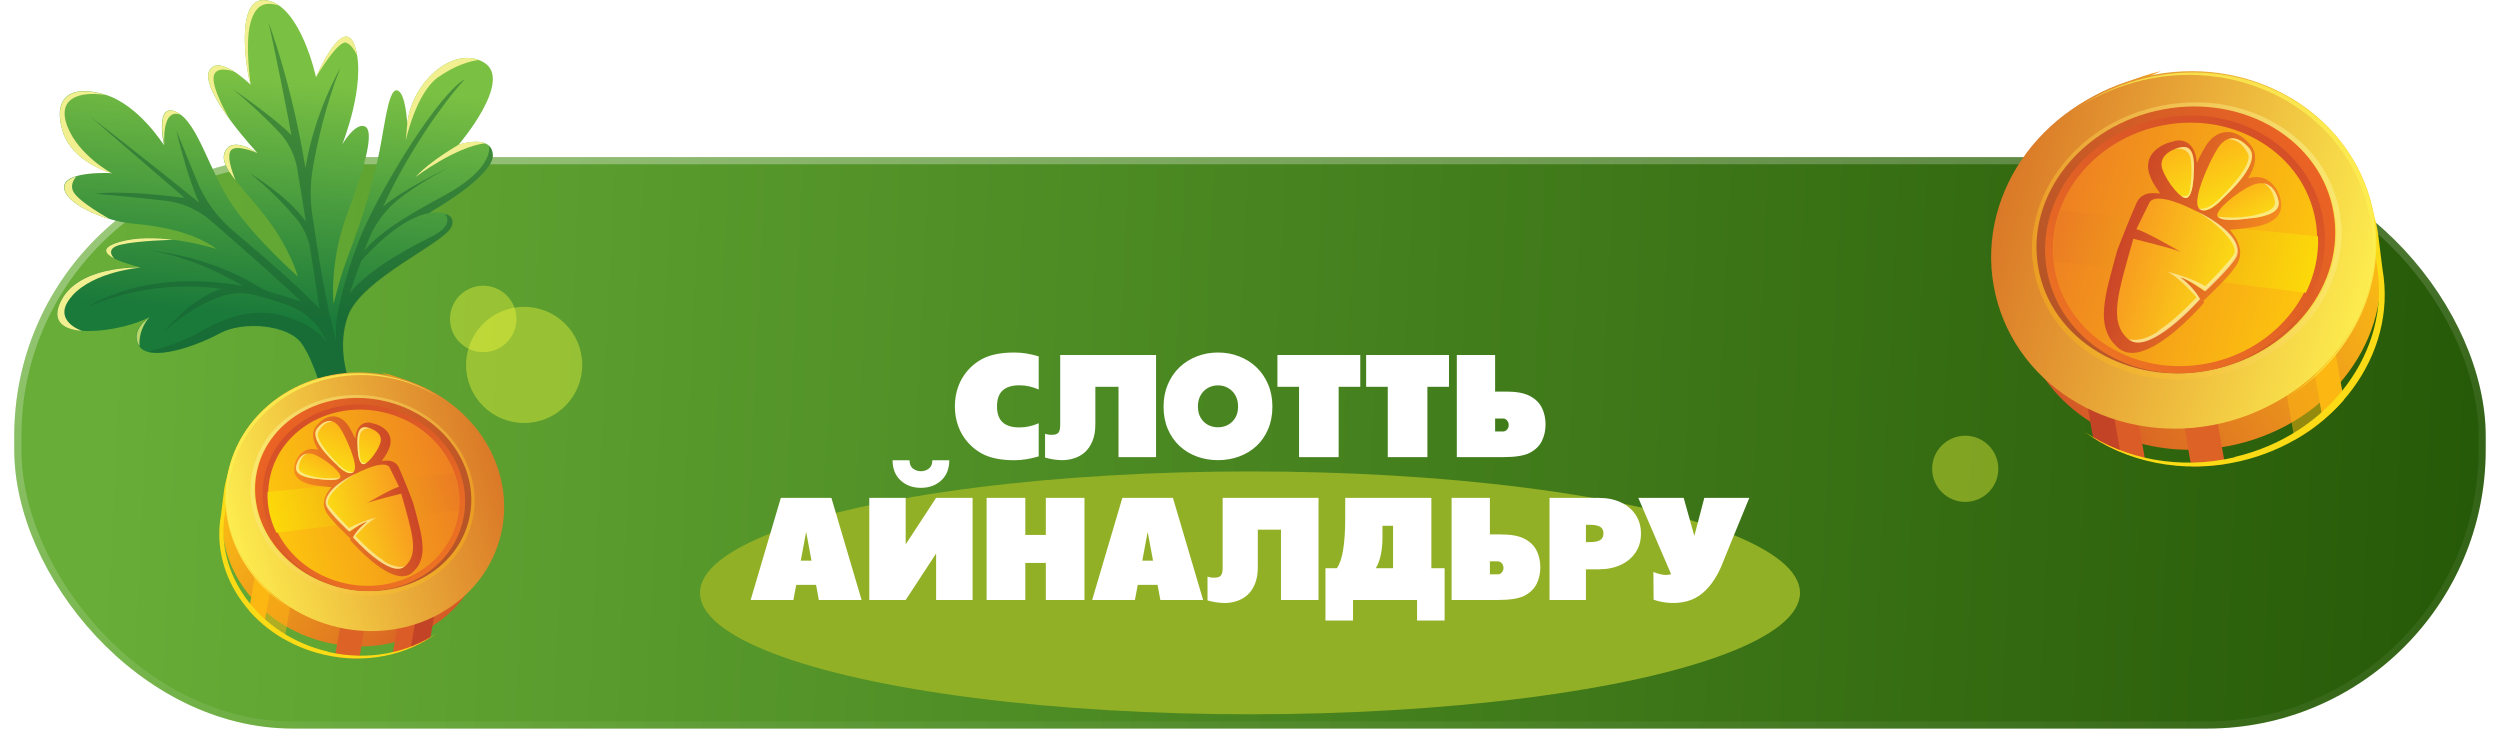 <?xml version="1.0" encoding="UTF-8"?>
<svg xmlns="http://www.w3.org/2000/svg" width="350" height="103" viewBox="0 0 350 103" fill="none">
  <g clip-path="url(#clip0_6517_5270)">
    <rect x="2" y="22" width="346" height="80" rx="39" fill="url(#paint0_linear_6517_5270)"></rect>
    <g filter="url(#filter0_f_6517_5270)">
      <ellipse cx="175" cy="83" rx="77" ry="17" fill="#92B025"></ellipse>
    </g>
    <g filter="url(#filter1_d_6517_5270)">
      <path d="M145.42 55.254V59.893C144.235 60.251 143.099 60.43 142.012 60.43C140.065 60.43 138.519 60.104 137.373 59.453C136.234 58.802 135.335 57.913 134.678 56.787C134.027 55.654 133.695 54.355 133.682 52.891C133.695 51.419 134.027 50.12 134.678 48.994C135.335 47.861 136.234 46.973 137.373 46.328C138.519 45.677 140.065 45.352 142.012 45.352C143.099 45.352 144.235 45.531 145.42 45.889V50.527C144.535 50.137 143.633 49.941 142.715 49.941C141.673 49.941 140.889 50.185 140.361 50.674C139.84 51.156 139.58 51.895 139.58 52.891C139.58 53.887 139.84 54.629 140.361 55.117C140.889 55.599 141.673 55.84 142.715 55.84C143.633 55.84 144.535 55.645 145.42 55.254ZM146.309 56.728C146.647 56.839 146.976 56.888 147.295 56.875C147.712 56.868 148.005 56.771 148.174 56.582C148.343 56.393 148.428 56.022 148.428 55.469V45.703H161.846V60H156.592V50.156H153.35V55.371C153.35 56.315 153.213 57.113 152.939 57.764C152.673 58.408 152.314 58.929 151.865 59.326C151.416 59.717 150.911 59.997 150.352 60.166C149.798 60.342 149.242 60.426 148.682 60.42C147.913 60.413 147.122 60.293 146.309 60.059V56.728ZM167.705 52.91C167.705 53.516 167.832 54.036 168.086 54.473C168.34 54.909 168.678 55.244 169.102 55.478C169.531 55.706 170.003 55.82 170.518 55.82C171.032 55.82 171.501 55.706 171.924 55.478C172.354 55.244 172.695 54.909 172.949 54.473C173.203 54.036 173.33 53.516 173.33 52.91C173.33 52.305 173.203 51.781 172.949 51.338C172.695 50.895 172.354 50.553 171.924 50.312C171.501 50.072 171.032 49.951 170.518 49.951C170.003 49.951 169.531 50.072 169.102 50.312C168.678 50.553 168.34 50.895 168.086 51.338C167.832 51.781 167.705 52.305 167.705 52.91ZM162.9 52.93C162.9 51.784 163.099 50.745 163.496 49.815C163.893 48.877 164.44 48.076 165.137 47.412C165.84 46.748 166.65 46.24 167.568 45.889C168.493 45.531 169.476 45.352 170.518 45.352C171.566 45.352 172.549 45.531 173.467 45.889C174.391 46.24 175.202 46.748 175.898 47.412C176.595 48.076 177.142 48.877 177.539 49.815C177.936 50.745 178.135 51.784 178.135 52.93C178.135 54.095 177.936 55.143 177.539 56.074C177.148 56.999 176.605 57.786 175.908 58.438C175.212 59.082 174.401 59.574 173.477 59.912C172.559 60.251 171.572 60.42 170.518 60.42C169.469 60.42 168.483 60.251 167.559 59.912C166.641 59.574 165.833 59.082 165.137 58.438C164.44 57.786 163.893 56.999 163.496 56.074C163.099 55.143 162.9 54.095 162.9 52.93ZM190.439 45.703V50.156H187.412V60H181.865V50.156H178.838V45.703H190.439ZM202.861 45.703V50.156H199.834V60H194.287V50.156H191.26V45.703H202.861ZM210.381 60H203.955V45.703H209.316V50.82H210.869C212.308 50.82 213.415 51.029 214.189 51.445C214.971 51.855 215.531 52.409 215.869 53.105C216.208 53.796 216.377 54.567 216.377 55.42C216.377 56.26 216.208 57.028 215.869 57.725C215.531 58.415 214.971 58.968 214.189 59.385C213.415 59.795 212.145 60 210.381 60ZM209.316 54.59V56.406H210.439C210.648 56.406 210.83 56.318 210.986 56.143C211.143 55.967 211.221 55.755 211.221 55.508C211.221 55.26 211.143 55.046 210.986 54.863C210.83 54.681 210.648 54.59 210.439 54.59H209.316ZM111.475 77.881L111.074 80H105.088L109.316 65.703H116.396L120.625 80H114.639L114.248 77.881H111.475ZM113.613 74.492L112.861 70.459L112.109 74.492H113.613ZM126.797 65.703V72.207L131.055 65.703H136.162V80H131.055V73.496L126.797 80H121.699V65.703H126.797ZM132.9 60.44C132.9 61.553 132.568 62.451 131.904 63.135C131.136 63.91 130.143 64.297 128.926 64.297C127.715 64.297 126.725 63.91 125.957 63.135C125.293 62.451 124.961 61.553 124.961 60.44H127.334C127.334 60.98 127.5 61.37 127.832 61.611C128.158 61.852 128.522 61.973 128.926 61.973C129.336 61.973 129.704 61.852 130.029 61.611C130.361 61.37 130.527 60.98 130.527 60.44H132.9ZM146.416 74.814H143.545V80H138.125V65.703H143.545V70.889H146.416V65.703H151.826V80H146.416V74.814ZM159.287 77.881L158.887 80H152.9L157.129 65.703H164.209L168.438 80H162.451L162.061 77.881H159.287ZM161.426 74.492L160.674 70.459L159.922 74.492H161.426ZM169.053 76.728C169.391 76.839 169.72 76.888 170.039 76.875C170.456 76.868 170.749 76.771 170.918 76.582C171.087 76.393 171.172 76.022 171.172 75.469V65.703H184.59V80H179.336V70.156H176.094V75.371C176.094 76.315 175.957 77.113 175.684 77.764C175.417 78.408 175.059 78.929 174.609 79.326C174.16 79.717 173.656 79.997 173.096 80.166C172.542 80.342 171.986 80.426 171.426 80.42C170.658 80.413 169.867 80.293 169.053 80.059V76.728ZM198.389 80H189.424V82.871H185.566V75.547H187.158C187.939 74.492 188.33 72.139 188.33 68.486V65.703H200.391V75.547H202.246V82.871H198.389V80ZM193.545 69.609V71.211C193.545 73.047 193.236 74.492 192.617 75.547H195.029V69.609H193.545ZM209.648 80H203.223V65.703H208.584V70.82H210.137C211.576 70.82 212.682 71.029 213.457 71.445C214.238 71.856 214.798 72.409 215.137 73.106C215.475 73.796 215.645 74.567 215.645 75.42C215.645 76.26 215.475 77.028 215.137 77.725C214.798 78.415 214.238 78.968 213.457 79.385C212.682 79.795 211.413 80 209.648 80ZM208.584 74.59V76.406H209.707C209.915 76.406 210.098 76.318 210.254 76.143C210.41 75.967 210.488 75.755 210.488 75.508C210.488 75.26 210.41 75.046 210.254 74.863C210.098 74.681 209.915 74.59 209.707 74.59H208.584ZM228.994 68.086C229.489 68.835 229.736 69.707 229.736 70.703C229.736 71.699 229.489 72.572 228.994 73.32C228.499 74.076 227.806 74.662 226.914 75.078C226.029 75.495 224.993 75.703 223.809 75.703H222.031V80H216.934V65.703H223.809C224.993 65.703 226.029 65.912 226.914 66.328C227.806 66.745 228.499 67.331 228.994 68.086ZM224.023 71.611C224.329 71.429 224.482 71.12 224.482 70.684C224.482 70.247 224.329 69.935 224.023 69.746C223.724 69.564 223.226 69.473 222.529 69.473H222.031V71.894H222.529C223.226 71.894 223.724 71.8 224.023 71.611ZM244.902 65.703C243.906 68.132 243.102 70.088 242.49 71.572C241.885 73.057 241.429 74.18 241.123 74.941C240.83 75.697 240.456 76.429 240 77.139C239.551 77.848 239.014 78.473 238.389 79.014C237.764 79.547 237.041 79.932 236.221 80.166C234.671 80.563 233.099 80.495 231.504 79.961L231.475 76.074C231.859 76.237 232.266 76.361 232.695 76.445C233.132 76.523 233.551 76.504 233.955 76.387L229.365 65.703H235.713L237.207 71.025L238.604 65.703H244.902Z" fill="white"></path>
    </g>
  </g>
  <rect x="2.5" y="22.5" width="345" height="79" rx="38.5" stroke="url(#paint1_linear_6517_5270)"></rect>
  <path d="M49.431 54.749C49.431 54.749 46.78 49.578 48.666 44.256C50.551 38.935 62.258 34.024 63.173 31.672C64.088 29.301 60.13 29.767 60.13 29.767C60.13 29.767 69.129 24.726 68.999 21.701C68.868 18.677 64.2 20.264 64.2 20.264C64.2 20.264 71.949 11.246 67.748 8.744C63.547 6.242 57.553 11.526 57.012 17.407C57.012 17.407 56.825 12.777 55.537 12.646C54.248 12.515 53.744 18.752 52.829 22.56C49.917 34.659 48.815 33.95 46.705 42.538C46.705 42.538 46.033 36.694 48.666 29.767C51.298 22.84 52.419 18.21 51.056 17.687C49.693 17.164 47.919 20.208 47.919 20.208C47.919 20.208 51.298 11.806 49.749 6.671C48.199 1.537 44.241 10.816 44.241 10.816C44.241 10.816 42.131 0.883 37.37 0.043C32.627 -0.779 34.606 10.573 35.092 11.862C35.092 11.862 30.76 7.586 29.36 9.771C27.959 11.955 33.505 18.658 36.044 21.421C36.044 21.421 32.646 19.013 31.544 21.123C30.443 23.233 33.635 25.753 37.146 30.271C40.656 34.809 41.701 38.711 41.701 38.711C41.701 38.711 36.025 33.744 32.646 28.89C29.266 24.035 27.773 17.164 24.692 15.671C21.611 14.196 22.956 20.338 22.956 20.338C22.956 20.338 19.445 14.7 14.759 13.262C10.072 11.825 7.402 13.43 8.691 18.117C9.979 22.784 15.674 24.241 15.674 24.241C15.674 24.241 9.083 23.867 8.971 26.145C8.859 28.423 14.572 30.944 18.549 31.299C22.545 31.653 26.988 32.456 30.387 34.883C30.387 34.883 22.283 32.251 16.719 33.856C11.155 35.462 19.707 37.441 19.707 37.441C19.707 37.441 10.502 36.993 8.28 42.632C6.058 48.27 17.69 46.31 20.883 44.387C20.883 44.387 18.008 46.235 19.501 48.476C21.014 50.717 27.437 48.476 30.723 46.684C34.009 44.891 40.376 45.451 42.243 48.121C44.11 50.81 45.361 55.944 45.361 55.944C45.361 55.944 48.218 56.486 49.394 54.731L49.431 54.749Z" fill="url(#paint2_linear_6517_5270)"></path>
  <path d="M64.201 20.264C64.201 20.264 60.205 22.542 58.17 24.783C58.17 24.783 63.752 20.563 67.916 20.059C66.497 19.462 64.182 20.246 64.182 20.246L64.201 20.264Z" fill="#F2EF90"></path>
  <path d="M61.399 10.779C64.592 8.539 67.038 8.408 67.038 8.408C62.911 6.821 57.515 11.862 57.011 17.407L56.806 19.704C56.806 19.704 58.206 13.001 61.399 10.76V10.779Z" fill="#F2EF90"></path>
  <path opacity="0.5" d="M60.111 29.768C60.111 29.768 69.111 24.727 68.98 21.702C68.961 21.123 68.756 20.712 68.457 20.414C68.457 20.451 69.316 23.55 62.053 27.453C56.564 30.403 53.091 32.606 50.981 35.127C51.187 34.585 51.41 34.025 51.653 33.446C52.568 31.206 54.062 29.226 55.985 27.751C57.665 26.444 59.925 24.969 62.931 23.42C62.931 23.42 56.751 26.276 53.614 28.946C54.361 27.359 55.163 25.754 56.022 24.185C60.839 15.522 65.078 11.078 65.078 11.078C61.4 13.207 53.819 25.548 50.944 32.046C48.591 37.386 47.527 42.446 47.228 44.089C47.191 44.275 47.154 44.462 47.135 44.649C47.023 45.676 47.004 46.684 47.041 47.673C47.004 47.524 46.967 47.375 46.929 47.207C45.791 43.211 44.596 36.079 43.718 30.067C43.401 27.919 43.419 25.716 43.793 23.569C44.409 19.984 45.566 14.775 47.639 9.51C47.639 9.51 43.979 15.839 42.766 23.55C40.805 11.526 37.612 3.18 37.612 3.18C37.612 3.18 38.77 8.389 40.301 16.269C40.451 17.053 40.619 17.968 40.805 18.957C38.77 16.717 32.534 12.441 32.534 12.441C35.129 14.532 37.389 16.735 38.975 18.397C40.376 19.854 41.291 21.702 41.627 23.7C42.019 26.071 42.43 28.592 42.822 31.019C40.227 27.359 35.017 24.279 35.017 24.279C37.949 26.65 40.059 28.909 41.477 30.608C42.504 31.84 43.176 33.334 43.438 34.921C44.185 39.626 44.726 43.23 44.726 43.23C42.038 40.392 37.519 36.415 32.721 32.382C30.443 30.477 28.669 28.05 27.549 25.287L24.692 18.267C24.692 18.267 26.148 24.671 27.885 28.386C20.006 21.963 12.724 16.399 12.724 16.399C13.658 17.239 19.445 22.169 25.85 27.714C24.001 27.471 17.224 26.631 13.228 27.117C13.228 27.117 19.016 27.602 23.198 28.106C25.532 28.386 27.735 29.357 29.528 30.907C34.495 35.239 39.368 39.533 42.28 42.296C40.843 41.773 39.442 41.344 38.098 40.971C37.407 40.784 36.735 40.485 36.119 40.093C29.099 35.705 20.734 35.033 20.734 35.033C26.522 35.873 31.918 38.786 34.028 40.037C20.024 37.516 12.406 42.931 12.406 42.931C19.072 40.056 25.551 39.738 30.966 40.429C26.372 42.035 23.124 46.31 23.124 46.31C25.756 43.846 28.576 42.39 30.742 41.568C32.273 40.989 33.934 40.877 35.521 41.269C37.351 41.717 38.975 42.24 40.357 42.744C42.019 43.361 43.494 44.406 44.558 45.825C44.969 46.385 45.361 47.02 45.678 47.767C44.465 46.329 42.953 45.302 40.021 44.331C35.652 42.912 31.339 44.518 28.072 46.422C24.86 48.308 20.883 49.186 20.734 49.223C23.18 49.933 28.053 48.14 30.779 46.647C34.065 44.836 40.432 45.414 42.299 48.084C44.166 50.773 45.417 55.907 45.417 55.907C45.417 55.907 47.639 56.318 48.965 55.235C48.965 55.235 48.965 55.235 48.983 55.235C49.039 55.198 49.077 55.161 49.114 55.105L49.151 55.067C49.189 55.03 49.226 54.993 49.263 54.955C49.263 54.955 49.282 54.918 49.301 54.899C49.357 54.843 49.394 54.787 49.431 54.712C49.431 54.712 49.431 54.712 49.431 54.675C49.431 54.638 49.394 54.619 49.375 54.563C49.375 54.544 49.357 54.507 49.338 54.489C49.282 54.358 49.207 54.208 49.133 54.022C49.077 53.872 49.021 53.723 48.946 53.536C48.946 53.536 48.946 53.536 48.946 53.518C48.927 53.462 48.909 53.406 48.89 53.349C48.89 53.349 48.89 53.349 48.89 53.331C48.853 53.2 48.797 53.069 48.759 52.939C48.143 50.96 47.527 47.673 48.722 44.294C50.608 38.973 62.315 34.062 63.229 31.71C63.64 30.645 63.061 30.141 62.296 29.936C62.296 29.936 63.752 31.392 60.615 33.017C58.207 34.268 52.008 37.274 48.946 41.064C49.319 39.925 49.861 38.357 50.552 36.545C52.493 34.361 56.47 30.403 60.205 29.805L60.111 29.768Z" fill="#165F30"></path>
  <path d="M35.036 3.329C35.801 0.342 37.37 0.267 39.05 0.771C38.527 0.416 37.986 0.174 37.37 0.062C32.627 -0.76 34.606 10.592 35.092 11.88C35.092 11.88 34.27 6.316 35.036 3.329Z" fill="#F2EF90"></path>
  <path d="M48.441 5.98C49.094 6.148 49.636 7.026 49.99 7.735C49.934 7.362 49.841 7.007 49.748 6.652C48.198 1.518 44.24 10.797 44.24 10.797C44.24 10.797 47.264 5.663 48.441 5.962V5.98Z" fill="#F2EF90"></path>
  <path d="M32.161 16.717C32.161 16.717 29.771 12.703 29.902 10.854C30.033 9.006 32.777 10.014 32.777 10.014C31.508 9.211 30.07 8.688 29.379 9.79C28.539 11.097 30.182 13.991 32.18 16.717H32.161Z" fill="#F2EF90"></path>
  <path d="M31.564 21.142C30.966 22.3 31.657 23.588 32.983 25.25C32.983 25.231 31.601 22.131 32.292 21.105C32.983 20.078 36.063 21.441 36.063 21.441C36.063 21.441 32.665 19.032 31.564 21.142Z" fill="#F2EF90"></path>
  <path d="M25.364 16.1C25.159 15.932 24.935 15.802 24.73 15.69C22.769 14.737 22.601 16.903 22.75 18.602L23.012 20.357C23.012 20.357 22.526 14.905 25.383 16.1H25.364Z" fill="#F2EF90"></path>
  <path d="M9.456 17.744C7.869 13.711 11.155 12.74 14.777 13.3C10.091 11.863 7.421 13.468 8.709 18.155C9.998 22.823 15.692 24.279 15.692 24.279C15.692 24.279 11.043 21.796 9.456 17.744Z" fill="#F2EF90"></path>
  <path d="M15.431 30.702C15.431 30.702 10.707 28.125 10.184 26.65C9.904 25.904 10.259 25.213 10.688 24.709C9.754 24.989 9.045 25.455 9.008 26.183C8.933 27.883 12.144 29.75 15.431 30.702Z" fill="#F2EF90"></path>
  <path d="M10.11 41.4C13.209 37.946 19.725 37.461 19.725 37.461C19.725 37.461 10.521 37.013 8.299 42.651C7.328 45.134 9.027 46.143 11.51 46.329C11.473 46.329 7.01 44.854 10.11 41.419V41.4Z" fill="#F2EF90"></path>
  <path d="M19.538 48.496C19.351 46.013 20.919 44.407 20.919 44.407C20.919 44.407 18.044 46.255 19.538 48.496Z" fill="#B7D66B"></path>
  <path d="M24.263 33.577C21.836 33.259 19.054 33.203 16.738 33.875C14.031 34.66 14.666 35.518 16.029 36.209C16.029 36.209 14.479 34.828 16.925 34.249C19.371 33.67 24.282 33.577 24.282 33.577H24.263Z" fill="#F2EF90"></path>
  <path d="M54.889 52.778C44.483 50.345 34.257 56.201 31.988 65.835C31.914 66.157 31.841 66.478 31.804 66.771C31.804 66.771 31.804 66.771 31.8 66.804C31.8 66.804 31.8 66.804 31.796 66.836C31.796 66.836 31.796 66.836 31.792 66.869C31.792 66.869 31.792 66.869 31.788 66.901C31.788 66.901 31.788 66.901 31.784 66.934C31.784 66.934 31.784 66.934 31.779 66.966C31.779 66.966 31.779 66.966 31.775 66.999C31.775 66.999 31.775 66.999 31.771 67.031C31.771 67.031 31.771 67.031 31.767 67.064C31.767 67.064 31.767 67.064 31.763 67.097C31.763 67.097 31.763 67.097 31.759 67.129C31.759 67.129 31.759 67.129 31.755 67.162C31.755 67.162 31.755 67.162 31.751 67.194C31.751 67.194 31.751 67.194 31.747 67.227C31.747 67.227 31.747 67.227 31.743 67.259C31.743 67.259 31.743 67.259 31.738 67.292C31.738 67.292 31.738 67.292 31.734 67.324C31.734 67.324 31.734 67.324 31.73 67.357C31.73 67.357 31.73 67.357 31.726 67.389C31.726 67.389 31.726 67.389 31.722 67.422C31.722 67.422 31.722 67.422 31.718 67.455C31.718 67.455 31.718 67.455 31.714 67.487C31.714 67.487 31.714 67.487 31.71 67.52C31.71 67.52 31.71 67.52 31.706 67.552C31.706 67.552 31.706 67.552 31.702 67.585C31.702 67.585 31.702 67.585 31.698 67.617C31.698 67.617 31.698 67.617 31.694 67.65C31.694 67.65 31.694 67.65 31.689 67.682C31.689 67.682 31.689 67.682 31.685 67.715C31.685 67.715 31.685 67.715 31.681 67.748C31.681 67.748 31.681 67.748 31.677 67.78C31.677 67.78 31.677 67.78 31.673 67.813C31.673 67.813 31.673 67.813 31.669 67.845C31.669 67.845 31.669 67.845 31.665 67.878C31.665 67.878 31.665 67.878 31.661 67.91C31.661 67.91 31.661 67.91 31.657 67.943C31.657 67.943 31.657 67.943 31.653 67.975C31.653 67.975 31.653 67.975 31.648 68.008C31.648 68.008 31.648 68.008 31.644 68.04C31.644 68.04 31.644 68.04 31.64 68.073C31.64 68.073 31.64 68.073 31.636 68.106C31.636 68.106 31.636 68.106 31.632 68.138C31.632 68.138 31.632 68.138 31.628 68.171C31.628 68.171 31.628 68.171 31.624 68.203C31.624 68.203 31.624 68.203 31.62 68.236C31.62 68.236 31.62 68.236 31.616 68.268C31.616 68.268 31.616 68.268 31.612 68.301C31.612 68.301 31.612 68.301 31.608 68.333C31.608 68.333 31.608 68.333 31.604 68.366C31.604 68.366 31.604 68.366 31.599 68.398C31.599 68.398 31.599 68.398 31.595 68.431C31.595 68.431 31.595 68.431 31.591 68.464C31.591 68.464 31.591 68.464 31.587 68.496C31.587 68.496 31.587 68.496 31.583 68.529C31.583 68.529 31.583 68.529 31.579 68.561C31.579 68.561 31.579 68.561 31.575 68.594C31.575 68.594 31.575 68.594 31.571 68.626C31.571 68.626 31.571 68.626 31.567 68.659C31.567 68.659 31.567 68.659 31.563 68.691C31.563 68.691 31.563 68.692 31.558 68.724C31.558 68.724 31.558 68.724 31.554 68.757C31.554 68.757 31.554 68.757 31.55 68.789C31.55 68.789 31.55 68.789 31.546 68.822C31.546 68.822 31.546 68.822 31.542 68.854C31.542 68.854 31.542 68.854 31.538 68.887C31.538 68.887 31.538 68.887 31.534 68.919C31.534 68.919 31.534 68.919 31.53 68.952C31.53 68.952 31.53 68.952 31.526 68.984C31.526 68.984 31.526 68.984 31.522 69.017C31.522 69.017 31.522 69.017 31.517 69.049C31.517 69.049 31.517 69.049 31.513 69.082C31.513 69.082 31.513 69.082 31.509 69.115C31.509 69.115 31.509 69.115 31.505 69.147C31.505 69.147 31.505 69.147 31.501 69.18C31.501 69.18 31.501 69.18 31.497 69.212C31.497 69.212 31.497 69.212 31.493 69.245C31.493 69.245 31.493 69.245 31.489 69.277C31.489 69.277 31.489 69.277 31.485 69.31C31.485 69.31 31.485 69.31 31.481 69.342C31.481 69.342 31.481 69.342 31.477 69.375C31.477 69.375 31.477 69.375 31.473 69.407C31.473 69.407 31.473 69.407 31.468 69.44C31.468 69.44 31.468 69.44 31.464 69.473C31.464 69.473 31.464 69.473 31.46 69.505C31.46 69.505 31.46 69.505 31.456 69.538C31.456 69.538 31.456 69.538 31.452 69.57C31.452 69.57 31.452 69.57 31.448 69.603C31.448 69.603 31.448 69.603 31.444 69.635C31.444 69.635 31.444 69.635 31.44 69.668C31.44 69.668 31.44 69.668 31.436 69.701C31.436 69.701 31.436 69.701 31.432 69.733C31.432 69.733 31.432 69.733 31.427 69.766C31.427 69.766 31.427 69.766 31.423 69.798C31.423 69.798 31.423 69.798 31.419 69.831C31.419 69.831 31.419 69.831 31.415 69.863C31.415 69.863 31.415 69.863 31.411 69.896C31.411 69.896 31.411 69.896 31.407 69.928C31.407 69.928 31.407 69.928 31.403 69.961C31.403 69.961 31.403 69.961 31.399 69.993C31.399 69.993 31.399 69.993 31.395 70.026C31.395 70.026 31.395 70.026 31.391 70.058C31.391 70.058 31.391 70.058 31.387 70.091C31.387 70.091 31.387 70.091 31.383 70.124C31.383 70.124 31.383 70.124 31.378 70.156C31.378 70.156 31.378 70.156 31.374 70.189C31.374 70.189 31.374 70.189 31.37 70.221C31.37 70.221 31.37 70.221 31.366 70.254C31.366 70.254 31.366 70.254 31.362 70.286C31.362 70.286 31.362 70.286 31.358 70.319C31.358 70.319 31.358 70.319 31.354 70.352C31.354 70.352 31.354 70.352 31.35 70.384C31.35 70.384 31.35 70.384 31.346 70.417C31.346 70.417 31.346 70.417 31.342 70.449C31.342 70.449 31.342 70.449 31.337 70.482C31.337 70.482 31.337 70.482 31.333 70.514C29.822 79.119 36.114 87.713 45.752 89.95C54.329 91.954 62.726 88.282 66.218 81.546C66.218 81.546 66.218 81.546 66.222 81.513C66.222 81.513 66.222 81.513 66.226 81.481C66.226 81.481 66.226 81.481 66.23 81.448C66.23 81.448 66.23 81.448 66.234 81.416C66.234 81.416 66.234 81.416 66.238 81.383C66.238 81.383 66.238 81.383 66.242 81.35C66.242 81.35 66.242 81.35 66.246 81.318C66.246 81.318 66.246 81.318 66.25 81.285C66.25 81.285 66.25 81.285 66.254 81.253C66.254 81.253 66.254 81.253 66.259 81.22C66.259 81.22 66.259 81.22 66.263 81.188C66.263 81.188 66.263 81.188 66.267 81.155C66.267 81.155 66.267 81.155 66.271 81.123C66.271 81.123 66.271 81.123 66.275 81.09C66.275 81.09 66.275 81.09 66.279 81.058C66.279 81.058 66.279 81.058 66.283 81.025C66.283 81.025 66.283 81.025 66.287 80.993C66.287 80.993 66.287 80.993 66.291 80.96C66.291 80.96 66.291 80.96 66.295 80.927C66.295 80.927 66.295 80.927 66.299 80.895C66.299 80.895 66.299 80.895 66.304 80.862C66.304 80.862 66.304 80.862 66.308 80.83C66.308 80.83 66.308 80.83 66.312 80.797C66.312 80.797 66.312 80.797 66.316 80.765C66.316 80.765 66.316 80.765 66.32 80.732C66.32 80.732 66.32 80.732 66.324 80.7C66.324 80.7 66.324 80.7 66.328 80.667C66.328 80.667 66.328 80.667 66.332 80.634C66.332 80.634 66.332 80.634 66.336 80.602C66.336 80.602 66.336 80.602 66.34 80.569C66.34 80.569 66.34 80.569 66.344 80.537C66.344 80.537 66.344 80.537 66.349 80.504C66.349 80.504 66.349 80.504 66.353 80.472C66.353 80.472 66.353 80.472 66.357 80.439C66.357 80.439 66.357 80.439 66.361 80.407C66.361 80.407 66.361 80.407 66.365 80.374C66.365 80.374 66.365 80.374 66.369 80.341C66.369 80.341 66.369 80.341 66.373 80.309C66.373 80.309 66.373 80.309 66.377 80.276C66.377 80.276 66.377 80.276 66.381 80.244C66.381 80.244 66.381 80.244 66.385 80.211C66.385 80.211 66.385 80.211 66.389 80.179C66.389 80.179 66.389 80.179 66.394 80.146C66.394 80.146 66.394 80.146 66.398 80.114C66.398 80.114 66.398 80.114 66.402 80.081C66.402 80.081 66.402 80.081 66.406 80.049C66.406 80.049 66.406 80.049 66.41 80.016C66.41 80.016 66.41 80.016 66.414 79.983C66.414 79.983 66.414 79.983 66.418 79.951C66.418 79.951 66.418 79.951 66.422 79.918C66.422 79.918 66.422 79.918 66.426 79.886C66.426 79.886 66.426 79.886 66.43 79.853C66.43 79.853 66.43 79.853 66.434 79.821C66.434 79.821 66.434 79.821 66.439 79.788C66.439 79.788 66.439 79.788 66.443 79.756C66.443 79.756 66.443 79.756 66.447 79.723C66.447 79.723 66.447 79.723 66.451 79.691C66.451 79.691 66.451 79.691 66.455 79.658C66.455 79.658 66.455 79.658 66.459 79.625C66.459 79.625 66.459 79.625 66.463 79.593C66.463 79.593 66.463 79.593 66.467 79.56C66.467 79.56 66.467 79.56 66.471 79.528C66.471 79.528 66.471 79.528 66.475 79.495C66.475 79.495 66.475 79.495 66.48 79.463C66.48 79.463 66.48 79.463 66.484 79.43C66.484 79.43 66.484 79.43 66.488 79.398C66.488 79.398 66.488 79.397 66.492 79.365C66.492 79.365 66.492 79.365 66.496 79.332C66.496 79.332 66.496 79.332 66.5 79.3C66.5 79.3 66.5 79.3 66.504 79.267C66.504 79.267 66.504 79.267 66.508 79.235C66.508 79.235 66.508 79.235 66.512 79.202C66.512 79.202 66.512 79.202 66.516 79.17C66.516 79.17 66.516 79.17 66.52 79.137C66.52 79.137 66.52 79.137 66.525 79.105C66.525 79.105 66.525 79.105 66.529 79.072C66.529 79.072 66.529 79.072 66.533 79.04C66.533 79.04 66.533 79.04 66.537 79.007C66.537 79.007 66.537 79.007 66.541 78.974C66.541 78.974 66.541 78.974 66.545 78.942C66.545 78.942 66.545 78.942 66.549 78.909C66.549 78.909 66.549 78.909 66.553 78.877C66.553 78.877 66.553 78.877 66.557 78.844C66.557 78.844 66.557 78.844 66.561 78.812C66.561 78.812 66.561 78.812 66.566 78.779C66.566 78.779 66.566 78.779 66.57 78.747C66.57 78.747 66.57 78.746 66.574 78.714C66.574 78.714 66.574 78.714 66.578 78.681C66.578 78.681 66.578 78.681 66.582 78.649C66.582 78.649 66.582 78.649 66.586 78.616C66.586 78.616 66.586 78.616 66.59 78.584C66.59 78.584 66.59 78.584 66.594 78.551C66.594 78.551 66.594 78.551 66.598 78.519C66.598 78.519 66.598 78.519 66.602 78.486C66.602 78.486 66.602 78.486 66.606 78.454C66.606 78.454 66.606 78.454 66.611 78.421C66.611 78.421 66.611 78.421 66.615 78.388C66.615 78.388 66.615 78.388 66.619 78.356C66.619 78.356 66.619 78.356 66.623 78.323C66.623 78.323 66.623 78.323 66.627 78.291C66.627 78.291 66.627 78.291 66.631 78.258C66.631 78.258 66.631 78.258 66.635 78.226C66.635 78.226 66.635 78.226 66.639 78.193C66.639 78.193 66.639 78.193 66.643 78.161C66.643 78.161 66.643 78.161 66.647 78.128C66.647 78.128 66.647 78.128 66.651 78.096C66.651 78.096 66.651 78.096 66.656 78.063C66.656 78.063 66.656 78.063 66.66 78.031C66.66 78.031 66.66 78.031 66.664 77.998C66.664 77.998 66.664 77.998 66.668 77.965C66.668 77.965 66.668 77.965 66.672 77.933C66.672 77.933 66.672 77.933 66.676 77.9C66.676 77.9 66.676 77.9 66.68 77.868C66.68 77.868 66.68 77.868 66.684 77.835C66.684 77.835 66.684 77.835 66.688 77.803C67.303 76.591 67.793 75.329 68.099 73.946C70.336 64.308 63.726 54.55 53.352 52.121L54.889 52.778Z" fill="url(#paint3_linear_6517_5270)"></path>
  <path d="M50.3 92.177L55.922 60.349L52.589 59.765L46.89 91.947C48.029 92.09 49.173 92.201 50.3 92.177Z" fill="#DC6226"></path>
  <path d="M36.964 87.524L42.566 55.858L40.141 55.421L34.846 85.439C35.48 86.18 36.216 86.9 36.997 87.528L36.964 87.524Z" fill="#FCB713"></path>
  <path d="M60.454 60.587L54.975 91.54C55.899 91.293 56.799 90.976 57.637 90.619L62.879 61.024L60.454 60.587Z" fill="#DB5C26"></path>
  <path d="M60.255 89.264L65.411 60.088L62.986 59.651L57.492 90.735C58.468 90.329 59.388 89.849 60.255 89.264Z" fill="#C34327"></path>
  <path opacity="0.5" d="M39.824 89.506L45.47 57.482L42.138 56.898L36.754 87.367C37.677 88.178 38.71 88.903 39.824 89.506Z" fill="#FCB713"></path>
  <path d="M45.923 91.227C36.285 88.99 29.992 80.396 31.504 71.791C31.504 71.791 31.504 71.791 31.508 71.758C31.508 71.758 31.508 71.758 31.512 71.726C31.512 71.726 31.512 71.726 31.516 71.693C31.516 71.693 31.516 71.693 31.52 71.661C31.52 71.661 31.52 71.661 31.524 71.628C31.524 71.628 31.524 71.628 31.528 71.596C31.528 71.596 31.528 71.596 31.532 71.563C31.532 71.563 31.532 71.563 31.537 71.531C31.537 71.531 31.537 71.531 31.541 71.498C31.541 71.498 31.541 71.498 31.545 71.466C31.545 71.466 31.545 71.466 31.549 71.433C31.549 71.433 31.549 71.433 31.553 71.4C31.553 71.4 31.553 71.4 31.557 71.368C31.557 71.368 31.557 71.368 31.561 71.335C31.561 71.335 31.561 71.335 31.565 71.303C31.565 71.303 31.565 71.303 31.569 71.27C31.569 71.27 31.569 71.27 31.573 71.238C31.573 71.238 31.573 71.238 31.577 71.205C31.577 71.205 31.577 71.205 31.581 71.172C31.581 71.172 31.581 71.172 31.586 71.14C31.586 71.14 31.586 71.14 31.59 71.107C31.59 71.107 31.59 71.107 31.594 71.075C31.594 71.075 31.594 71.075 31.598 71.042C31.598 71.042 31.598 71.042 31.602 71.01C31.602 71.01 31.602 71.01 31.606 70.977C31.606 70.977 31.606 70.977 31.61 70.945C31.61 70.945 31.61 70.945 31.614 70.912C31.614 70.912 31.614 70.912 31.618 70.88C31.618 70.88 31.618 70.88 31.622 70.847C31.622 70.847 31.622 70.847 31.627 70.814C31.627 70.814 31.627 70.814 31.631 70.782C31.631 70.782 31.631 70.782 31.635 70.749C31.635 70.749 31.635 70.749 31.639 70.717C31.639 70.717 31.639 70.717 31.643 70.684C31.643 70.684 31.643 70.684 31.647 70.652C31.647 70.652 31.647 70.652 31.651 70.619C31.651 70.619 31.651 70.619 31.655 70.587C31.655 70.587 31.655 70.587 31.659 70.554C31.659 70.554 31.659 70.554 31.663 70.522C31.663 70.522 31.663 70.522 31.667 70.489C31.667 70.489 31.667 70.489 31.672 70.456C31.672 70.456 31.672 70.456 31.676 70.424C31.676 70.424 31.676 70.424 31.68 70.391C31.68 70.391 31.68 70.391 31.684 70.359C31.684 70.359 31.684 70.359 31.688 70.326C31.688 70.326 31.688 70.326 31.692 70.294C31.692 70.294 31.692 70.294 31.696 70.261C31.696 70.261 31.696 70.261 31.7 70.229C31.7 70.229 31.7 70.229 31.704 70.196C31.704 70.196 31.704 70.196 31.708 70.163C31.708 70.163 31.708 70.163 31.712 70.131C31.712 70.131 31.712 70.131 31.716 70.098C31.716 70.098 31.716 70.098 31.721 70.066C31.721 70.066 31.721 70.066 31.725 70.033C31.725 70.033 31.725 70.033 31.729 70.001C31.729 70.001 31.729 70.001 31.733 69.968C31.733 69.968 31.733 69.968 31.737 69.936C31.737 69.936 31.737 69.936 31.741 69.903C31.741 69.903 31.741 69.903 31.745 69.871C31.745 69.871 31.745 69.871 31.749 69.838C31.749 69.838 31.749 69.838 31.753 69.805C31.753 69.805 31.753 69.805 31.757 69.773C31.757 69.773 31.757 69.773 31.762 69.74C31.762 69.74 31.762 69.74 31.766 69.708C31.766 69.708 31.766 69.708 31.77 69.675C31.77 69.675 31.77 69.675 31.774 69.643C31.774 69.643 31.774 69.643 31.778 69.61C31.778 69.61 31.778 69.61 31.782 69.578C31.782 69.578 31.782 69.578 31.786 69.545C31.786 69.545 31.786 69.545 31.79 69.513C31.79 69.513 31.79 69.513 31.794 69.48C31.794 69.48 31.794 69.48 31.798 69.447C31.798 69.447 31.798 69.447 31.802 69.415C31.802 69.415 31.802 69.415 31.806 69.382C31.806 69.382 31.806 69.382 31.811 69.35C31.811 69.35 31.811 69.35 31.815 69.317C31.815 69.317 31.815 69.317 31.819 69.285C31.819 69.285 31.819 69.285 31.823 69.252C31.823 69.252 31.823 69.252 31.827 69.219C31.827 69.219 31.827 69.22 31.831 69.187C31.831 69.187 31.831 69.187 31.835 69.154C31.835 69.154 31.835 69.154 31.839 69.122C31.839 69.122 31.839 69.122 31.843 69.089C31.843 69.089 31.843 69.089 31.848 69.057C31.848 69.057 31.848 69.057 31.852 69.024C31.852 69.024 31.852 69.024 31.856 68.992C31.856 68.992 31.856 68.992 31.86 68.959C31.86 68.959 31.86 68.959 31.864 68.927C31.864 68.927 31.864 68.927 31.868 68.894C31.868 68.894 31.868 68.894 31.872 68.862C31.872 68.862 31.872 68.862 31.876 68.829C31.876 68.829 31.876 68.829 31.88 68.796C31.88 68.796 31.88 68.796 31.884 68.764C31.884 68.764 31.884 68.764 31.888 68.731C31.888 68.731 31.888 68.731 31.892 68.699C31.892 68.699 31.892 68.699 31.897 68.666C31.897 68.666 31.897 68.666 31.901 68.634C31.901 68.634 31.901 68.634 31.905 68.601C31.905 68.601 31.905 68.601 31.909 68.569C31.909 68.569 31.909 68.569 31.913 68.536C31.913 68.536 31.913 68.536 31.917 68.504C31.917 68.504 31.917 68.504 31.921 68.471C31.921 68.471 31.921 68.471 31.925 68.438C31.925 68.438 31.925 68.438 31.929 68.406C31.929 68.406 31.929 68.406 31.933 68.373C31.933 68.373 31.933 68.373 31.938 68.341C31.938 68.341 31.938 68.341 31.942 68.308C31.942 68.308 31.942 68.308 31.946 68.276C31.946 68.276 31.946 68.276 31.95 68.243C31.95 68.243 31.95 68.243 31.954 68.21C31.954 68.21 31.954 68.21 31.958 68.178C31.958 68.178 31.958 68.178 31.962 68.145C31.962 68.145 31.962 68.145 31.966 68.113C31.966 68.113 31.966 68.113 31.97 68.08C31.97 68.08 31.97 68.08 31.974 68.048C32.015 67.722 32.085 67.433 32.158 67.112C33.101 63.031 35.48 59.627 38.72 57.257C35.211 59.66 32.584 63.198 31.576 67.535C31.503 67.856 31.429 68.178 31.392 68.471C31.392 68.471 31.392 68.471 31.388 68.503C31.388 68.503 31.388 68.503 31.384 68.536C31.384 68.536 31.384 68.536 31.38 68.568C31.38 68.568 31.38 68.568 31.376 68.601C31.376 68.601 31.376 68.601 31.372 68.633C31.372 68.633 31.372 68.633 31.368 68.666C31.368 68.666 31.368 68.666 31.363 68.698C31.363 68.698 31.363 68.698 31.359 68.731C31.359 68.731 31.359 68.731 31.355 68.763C31.355 68.763 31.355 68.763 31.351 68.796C31.351 68.796 31.351 68.796 31.347 68.829C31.347 68.829 31.347 68.829 31.343 68.861C31.343 68.861 31.343 68.861 31.339 68.894C31.339 68.894 31.339 68.894 31.335 68.926C31.335 68.926 31.335 68.926 31.331 68.959C31.331 68.959 31.331 68.959 31.327 68.991C31.327 68.991 31.327 68.991 31.323 69.024C31.323 69.024 31.323 69.024 31.319 69.056C31.319 69.056 31.319 69.056 31.314 69.089C31.314 69.089 31.314 69.089 31.31 69.121C31.31 69.121 31.31 69.121 31.306 69.154C31.306 69.154 31.306 69.154 31.302 69.187C31.302 69.187 31.302 69.187 31.298 69.219C31.298 69.219 31.298 69.219 31.294 69.252C31.294 69.252 31.294 69.252 31.29 69.284C31.29 69.284 31.29 69.284 31.286 69.317C31.286 69.317 31.286 69.317 31.282 69.349C31.282 69.349 31.282 69.349 31.278 69.382C31.278 69.382 31.278 69.382 31.273 69.415C31.273 69.415 31.273 69.415 31.269 69.447C31.269 69.447 31.269 69.447 31.265 69.48C31.265 69.48 31.265 69.48 31.261 69.512C31.261 69.512 31.261 69.512 31.257 69.545C31.257 69.545 31.257 69.545 31.253 69.577C31.253 69.577 31.253 69.577 31.249 69.61C31.249 69.61 31.249 69.61 31.245 69.642C31.245 69.642 31.245 69.642 31.241 69.675C31.241 69.675 31.241 69.675 31.237 69.707C31.237 69.707 31.237 69.707 31.233 69.74C31.233 69.74 31.233 69.74 31.229 69.772C31.229 69.772 31.229 69.772 31.224 69.805C31.224 69.805 31.224 69.805 31.22 69.838C31.22 69.838 31.22 69.838 31.216 69.87C31.216 69.87 31.216 69.87 31.212 69.903C31.212 69.903 31.212 69.903 31.208 69.935C31.208 69.935 31.208 69.935 31.204 69.968C31.204 69.968 31.204 69.968 31.2 70C31.2 70 31.2 70 31.196 70.033C31.196 70.033 31.196 70.033 31.192 70.066C31.192 70.066 31.192 70.066 31.188 70.098C31.188 70.098 31.188 70.098 31.183 70.131C31.183 70.131 31.183 70.131 31.179 70.163C31.179 70.163 31.179 70.163 31.175 70.196C31.175 70.196 31.175 70.196 31.171 70.228C31.171 70.228 31.171 70.228 31.167 70.261C31.167 70.261 31.167 70.261 31.163 70.293C31.163 70.293 31.163 70.293 31.159 70.326C31.159 70.326 31.159 70.326 31.155 70.358C31.155 70.358 31.155 70.358 31.151 70.391C31.151 70.391 31.151 70.391 31.147 70.424C31.147 70.424 31.147 70.424 31.142 70.456C31.142 70.456 31.142 70.456 31.138 70.489C31.138 70.489 31.138 70.489 31.134 70.521C31.134 70.521 31.134 70.521 31.13 70.554C31.13 70.554 31.13 70.554 31.126 70.586C31.126 70.586 31.126 70.586 31.122 70.619C31.122 70.619 31.122 70.619 31.118 70.651C31.118 70.651 31.118 70.651 31.114 70.684C31.114 70.684 31.114 70.684 31.11 70.716C31.11 70.716 31.11 70.716 31.106 70.749C31.106 70.749 31.106 70.749 31.102 70.781C31.102 70.781 31.102 70.782 31.098 70.814C31.098 70.814 31.098 70.814 31.093 70.847C31.093 70.847 31.093 70.847 31.089 70.879C31.089 70.879 31.089 70.879 31.085 70.912C31.085 70.912 31.085 70.912 31.081 70.944C31.081 70.944 31.081 70.944 31.077 70.977C31.077 70.977 31.077 70.977 31.073 71.009C31.073 71.009 31.073 71.009 31.069 71.042C31.069 71.042 31.069 71.042 31.065 71.075C31.065 71.075 31.065 71.075 31.061 71.107C31.061 71.107 31.061 71.107 31.057 71.14C31.057 71.14 31.057 71.14 31.052 71.172C31.052 71.172 31.052 71.172 31.048 71.205C31.048 71.205 31.048 71.205 31.044 71.237C31.044 71.237 31.044 71.237 31.04 71.27C31.04 71.27 31.04 71.27 31.036 71.302C31.036 71.302 31.036 71.302 31.032 71.335C31.032 71.335 31.032 71.335 31.028 71.367C31.028 71.367 31.028 71.367 31.024 71.4C31.024 71.4 31.024 71.4 31.02 71.433C31.02 71.433 31.02 71.433 31.016 71.465C31.016 71.465 31.016 71.465 31.012 71.498C31.012 71.498 31.012 71.498 31.008 71.53C31.008 71.53 31.008 71.53 31.003 71.563C31.003 71.563 31.003 71.563 30.999 71.595C30.999 71.595 30.999 71.595 30.995 71.628C30.995 71.628 30.995 71.628 30.991 71.66C30.991 71.66 30.991 71.66 30.987 71.693C30.987 71.693 30.987 71.693 30.983 71.725C30.983 71.725 30.983 71.725 30.979 71.758C30.979 71.758 30.979 71.758 30.975 71.791C30.975 71.791 30.975 71.791 30.971 71.823C30.971 71.823 30.971 71.823 30.967 71.856C30.967 71.856 30.967 71.856 30.962 71.888C30.962 71.888 30.962 71.888 30.958 71.921C30.958 71.921 30.958 71.921 30.954 71.953C30.954 71.953 30.954 71.953 30.95 71.986C30.95 71.986 30.95 71.986 30.946 72.018C30.946 72.018 30.946 72.018 30.942 72.051C30.942 72.051 30.942 72.051 30.938 72.084C30.938 72.084 30.938 72.084 30.934 72.116C30.934 72.116 30.934 72.116 30.93 72.149C30.93 72.149 30.93 72.149 30.926 72.181C30.926 72.181 30.926 72.181 30.922 72.214C29.41 80.819 35.703 89.413 45.341 91.65C51.187 93.013 57.002 91.727 61.159 88.646C57.039 91.434 51.509 92.557 45.919 91.259L45.923 91.227Z" fill="#FBDB15"></path>
  <path d="M54.998 52.682C44.607 50.252 34.356 56.09 32.103 65.722C29.85 75.355 36.447 85.134 46.838 87.565C57.229 89.995 67.479 84.157 69.733 74.525C71.986 64.892 65.389 55.113 54.998 52.682Z" fill="url(#paint4_linear_6517_5270)"></path>
  <path d="M55.409 52.922C45.017 50.492 34.767 56.33 32.514 65.962C30.261 75.595 36.858 85.374 47.249 87.805C57.64 90.235 67.89 84.397 70.144 74.764C72.397 65.132 65.8 55.353 55.409 52.922Z" fill="url(#paint5_linear_6517_5270)"></path>
  <path opacity="0.8" d="M32.381 66.117C34.617 56.479 44.876 50.627 55.282 53.059C57.593 53.614 59.729 54.511 61.628 55.709C59.644 54.401 57.39 53.39 54.884 52.811C44.477 50.378 34.251 56.234 31.982 65.868C30.247 73.354 33.827 80.913 40.383 85.044C34.067 80.844 30.634 73.436 32.348 66.113L32.381 66.117Z" fill="#FCEF51"></path>
  <g opacity="0.5">
    <path d="M37.136 62.749C40.082 57.466 46.883 54.651 53.792 56.247C61.981 58.169 67.27 65.546 65.568 72.771C65.294 73.894 64.899 74.936 64.349 75.891C61.403 81.175 54.602 83.99 47.694 82.394C39.504 80.472 34.216 73.095 35.918 65.87C36.191 64.747 36.587 63.705 37.136 62.749ZM36.673 62.493C36.115 63.514 35.678 64.616 35.401 65.772C34.972 67.602 34.934 69.482 35.393 71.358C35.794 73.161 36.57 74.879 37.696 76.442C40.001 79.675 43.515 81.968 47.596 82.911C49.329 83.327 51.099 83.451 52.865 83.342C54.566 83.225 56.202 82.836 57.732 82.234C60.797 81 63.346 78.873 64.841 76.185C65.399 75.164 65.836 74.061 66.113 72.906C66.542 71.075 66.58 69.195 66.121 67.319C65.72 65.516 64.944 63.799 63.818 62.235C61.513 59.003 57.999 56.71 53.918 55.767C52.185 55.35 50.415 55.227 48.649 55.336C46.948 55.453 45.312 55.842 43.782 56.443C40.717 57.678 38.168 59.804 36.673 62.493Z" fill="url(#paint6_linear_6517_5270)"></path>
  </g>
  <path d="M53.906 56.163C45.72 54.248 37.716 58.545 36.028 65.761C34.34 72.976 39.608 80.378 47.794 82.293C55.98 84.207 63.984 79.91 65.672 72.695C67.359 65.479 62.092 58.078 53.906 56.163Z" fill="url(#paint7_linear_6517_5270)"></path>
  <path d="M53.9 57.031C46.243 55.24 38.712 59.452 37.077 66.438C35.443 73.424 40.325 80.539 47.982 82.33C55.638 84.121 63.17 79.91 64.804 72.924C66.438 65.938 61.556 58.822 53.9 57.031Z" fill="url(#paint8_linear_6517_5270)"></path>
  <path d="M53.735 57.736C46.502 56.044 39.387 60.021 37.844 66.619C36.3 73.217 40.913 79.938 48.146 81.63C55.379 83.322 62.494 79.345 64.037 72.746C65.581 66.148 60.968 59.428 53.735 57.736Z" fill="url(#paint9_linear_6517_5270)"></path>
  <path d="M38.693 74.579L64.188 71.403C64.343 69.637 64.1 67.887 63.512 66.259L37.46 68.869C37.377 70.843 37.823 72.816 38.693 74.579Z" fill="url(#paint10_linear_6517_5270)"></path>
  <path d="M51.935 59.183C51.223 59.06 50.763 59.3 50.503 59.532C49.981 59.995 49.79 60.731 49.736 61.419C49.399 60.682 49.021 60.007 48.802 59.648C48.107 58.602 47.313 58.337 46.788 58.304C45.938 58.23 45.124 58.657 44.35 59.552C43.426 60.593 43.889 61.907 44.547 62.982C43.717 62.745 43.07 62.895 42.679 63.111C41.934 63.513 41.368 64.335 41.209 65.34C41.144 65.861 41.216 66.332 41.497 66.731C42.115 67.603 43.502 67.876 44.479 67.999C45.227 68.093 45.846 68.171 46.403 68.208C46.285 68.359 46.134 68.505 46.049 68.659C45.055 69.989 45.323 71.015 45.587 71.544C46.196 72.745 48.628 74.968 48.892 75.233L49.071 75.388L48.986 75.542L49.36 75.986C49.766 76.434 53.454 80.502 56.111 80.67C56.766 80.72 57.32 80.525 57.768 80.118C58.106 79.797 58.411 79.472 58.627 79.069C59.059 78.263 59.243 77.328 59.13 76.123C59.021 74.622 58.489 72.802 57.856 70.475C57.746 70.031 56.13 66.058 55.788 65.354C55.654 65.106 55.398 64.776 54.861 64.576C54.479 64.462 54.015 64.47 53.445 64.531C53.681 64.23 53.889 63.892 54.097 63.554C54.305 63.217 54.447 62.871 54.553 62.554C54.77 61.887 54.717 61.252 54.392 60.682C53.953 59.965 53.062 59.424 51.996 59.224L51.935 59.183Z" fill="url(#paint11_linear_6517_5270)"></path>
  <path d="M51.454 73.013C51.454 73.013 50.224 73.85 49.458 75.209C49.458 75.209 54.671 81.088 56.719 79.263C58.73 77.466 57.678 74.523 56.177 69.11C56.177 69.11 51.912 70.161 51.346 70.453C51.346 70.453 54.985 68.332 55.868 68.145C55.868 68.145 54.893 66.171 54.552 65.467C54.21 64.763 52.615 64.827 49.428 66.509C46.241 68.192 45.271 69.855 45.828 70.95C46.417 72.049 48.963 74.419 48.963 74.419C48.963 74.419 50.778 73.126 51.486 73.017L51.454 73.013Z" fill="url(#paint12_linear_6517_5270)"></path>
  <path opacity="0.6" d="M53.649 78.443C51.786 77.217 49.777 75.047 49.777 75.047C49.777 75.047 51.561 72.956 52.75 72.445C52.75 72.445 50.743 72.887 48.863 73.907C48.863 73.907 46.602 71.639 45.992 70.702C45.382 69.766 47.76 67.42 49.82 66.29C49.678 66.371 49.503 66.449 49.328 66.526C46.14 68.208 45.171 69.872 45.727 70.967C46.317 72.066 48.862 74.436 48.862 74.436C48.862 74.436 50.678 73.143 51.386 73.034C51.386 73.034 50.157 73.871 49.391 75.23C49.391 75.23 54.603 81.109 56.651 79.283C56.651 79.283 55.471 79.73 53.612 78.472L53.649 78.443Z" fill="#FBF7C6"></path>
  <path d="M44.074 67.023C42.804 66.864 41.267 66.472 41.479 65.308C41.691 64.145 42.563 62.998 44.162 63.695C45.728 64.388 47.997 66.326 47.634 66.843C47.272 67.359 45.636 67.22 44.078 66.991L44.074 67.023Z" fill="url(#paint13_linear_6517_5270)"></path>
  <path d="M50.033 61.956C50.001 60.894 50.16 59.624 51.291 59.833C52.422 60.041 53.683 60.795 53.223 62.092C52.762 63.39 51.271 65.252 50.714 64.951C50.157 64.65 50.068 63.25 50.033 61.956Z" fill="url(#paint14_linear_6517_5270)"></path>
  <path d="M47.219 65.137C46.361 64.335 43.165 61.354 44.44 59.894C45.751 58.406 46.89 58.813 47.609 59.929C48.361 61.048 50.287 65.192 49.521 66.022C48.756 66.851 47.186 65.133 47.186 65.133L47.219 65.137Z" fill="url(#paint15_linear_6517_5270)"></path>
  <path opacity="0.6" d="M41.982 64.71C42.296 63.791 42.996 63.482 42.996 63.482C42.121 63.604 41.616 64.466 41.445 65.304C41.232 66.468 42.774 66.827 44.04 67.019C45.602 67.215 47.234 67.388 47.596 66.871C47.596 66.871 45.574 67.179 43.621 66.669C41.668 66.159 41.664 65.662 41.978 64.743L41.982 64.71Z" fill="#FBF7C6"></path>
  <path opacity="0.6" d="M47.695 65.298C46.601 64.267 44.003 61.527 44.565 60.474C45.123 59.453 45.734 59.067 46.568 59.006C45.966 58.798 45.241 59.038 44.472 59.9C43.16 61.388 46.361 64.337 47.251 65.143C47.251 65.143 48.792 66.824 49.586 66.031C49.586 66.031 48.821 66.332 47.727 65.302L47.695 65.298Z" fill="#FBF7C6"></path>
  <path opacity="0.6" d="M50.502 60.591C50.934 59.786 51.963 60.014 51.996 60.019C51.776 59.925 51.52 59.86 51.292 59.831C50.161 59.623 50.03 60.929 50.033 61.954C50.069 63.248 50.161 64.615 50.714 64.949C50.869 65.035 51.109 64.966 51.37 64.734C51.37 64.734 50.751 64.921 50.56 64.599C50.369 64.278 50.07 61.397 50.502 60.591Z" fill="#FBF7C6"></path>
  <path d="M300.44 10.858C314.819 7.497 328.948 15.588 332.083 28.899C332.184 29.343 332.286 29.787 332.337 30.192C332.337 30.192 332.337 30.192 332.342 30.237C332.342 30.237 332.342 30.237 332.348 30.282C332.348 30.282 332.348 30.282 332.354 30.327C332.354 30.327 332.354 30.327 332.359 30.372C332.359 30.372 332.359 30.372 332.365 30.417C332.365 30.417 332.365 30.417 332.371 30.462C332.371 30.462 332.371 30.462 332.376 30.507C332.376 30.507 332.376 30.507 332.382 30.552C332.382 30.552 332.382 30.552 332.388 30.597C332.388 30.597 332.388 30.597 332.393 30.642C332.393 30.642 332.393 30.642 332.399 30.687C332.399 30.687 332.399 30.687 332.405 30.732C332.405 30.732 332.405 30.732 332.41 30.777C332.41 30.777 332.41 30.777 332.416 30.822C332.416 30.822 332.416 30.822 332.422 30.867C332.422 30.867 332.422 30.867 332.427 30.912C332.427 30.912 332.427 30.912 332.433 30.956C332.433 30.956 332.433 30.956 332.439 31.002C332.439 31.002 332.439 31.002 332.444 31.047C332.444 31.047 332.444 31.047 332.45 31.091C332.45 31.091 332.45 31.091 332.456 31.136C332.456 31.136 332.456 31.136 332.461 31.181C332.461 31.181 332.461 31.181 332.467 31.226C332.467 31.226 332.467 31.226 332.472 31.271C332.472 31.271 332.472 31.271 332.478 31.316C332.478 31.316 332.478 31.316 332.484 31.361C332.484 31.361 332.484 31.361 332.489 31.406C332.489 31.406 332.489 31.406 332.495 31.451C332.495 31.451 332.495 31.451 332.501 31.496C332.501 31.496 332.501 31.496 332.506 31.541C332.506 31.541 332.506 31.541 332.512 31.586C332.512 31.586 332.512 31.586 332.518 31.631C332.518 31.631 332.518 31.631 332.523 31.676C332.523 31.676 332.523 31.676 332.529 31.721C332.529 31.721 332.529 31.721 332.535 31.766C332.535 31.766 332.535 31.766 332.54 31.811C332.54 31.811 332.54 31.811 332.546 31.856C332.546 31.856 332.546 31.856 332.552 31.901C332.552 31.901 332.552 31.901 332.557 31.946C332.557 31.946 332.557 31.946 332.563 31.991C332.563 31.991 332.563 31.991 332.569 32.036C332.569 32.036 332.569 32.036 332.574 32.081C332.574 32.081 332.574 32.081 332.58 32.126C332.58 32.126 332.58 32.126 332.586 32.171C332.586 32.171 332.586 32.171 332.591 32.216C332.591 32.216 332.591 32.216 332.597 32.261C332.597 32.261 332.597 32.261 332.603 32.306C332.603 32.306 332.603 32.306 332.608 32.351C332.608 32.351 332.608 32.351 332.614 32.396C332.614 32.396 332.614 32.396 332.619 32.441C332.619 32.441 332.619 32.441 332.625 32.486C332.625 32.486 332.625 32.486 332.631 32.531C332.631 32.531 332.631 32.531 332.636 32.575C332.636 32.575 332.636 32.575 332.642 32.62C332.642 32.62 332.642 32.62 332.648 32.666C332.648 32.666 332.648 32.666 332.653 32.711C332.653 32.711 332.653 32.71 332.659 32.755C332.659 32.755 332.659 32.755 332.665 32.8C332.665 32.8 332.665 32.8 332.67 32.845C332.67 32.845 332.67 32.845 332.676 32.89C332.676 32.89 332.676 32.89 332.682 32.935C332.682 32.935 332.682 32.935 332.687 32.98C332.687 32.98 332.687 32.98 332.693 33.025C332.693 33.025 332.693 33.025 332.699 33.07C332.699 33.07 332.699 33.07 332.704 33.115C332.704 33.115 332.704 33.115 332.71 33.16C332.71 33.16 332.71 33.16 332.716 33.205C332.716 33.205 332.716 33.205 332.721 33.25C332.721 33.25 332.721 33.25 332.727 33.295C332.727 33.295 332.727 33.295 332.733 33.34C332.733 33.34 332.733 33.34 332.738 33.385C332.738 33.385 332.738 33.385 332.744 33.43C332.744 33.43 332.744 33.43 332.75 33.475C332.75 33.475 332.75 33.475 332.755 33.52C332.755 33.52 332.755 33.52 332.761 33.565C332.761 33.565 332.761 33.565 332.766 33.61C332.766 33.61 332.766 33.61 332.772 33.655C332.772 33.655 332.772 33.655 332.778 33.7C332.778 33.7 332.778 33.7 332.783 33.745C332.783 33.745 332.783 33.745 332.789 33.79C332.789 33.79 332.789 33.79 332.795 33.835C332.795 33.835 332.795 33.835 332.8 33.88C332.8 33.88 332.8 33.88 332.806 33.925C332.806 33.925 332.806 33.925 332.812 33.97C332.812 33.97 332.812 33.97 332.817 34.015C332.817 34.015 332.817 34.015 332.823 34.06C332.823 34.06 332.823 34.06 332.829 34.105C332.829 34.105 332.829 34.105 332.834 34.15C332.834 34.15 332.834 34.15 332.84 34.194C332.84 34.194 332.84 34.195 332.846 34.239C332.846 34.239 332.846 34.239 332.851 34.285C332.851 34.285 332.851 34.285 332.857 34.33C332.857 34.33 332.857 34.33 332.863 34.374C332.863 34.374 332.863 34.374 332.868 34.419C332.868 34.419 332.868 34.419 332.874 34.464C332.874 34.464 332.874 34.464 332.88 34.509C332.88 34.509 332.88 34.509 332.885 34.554C332.885 34.554 332.885 34.554 332.891 34.599C332.891 34.599 332.891 34.599 332.897 34.644C332.897 34.644 332.897 34.644 332.902 34.689C332.902 34.689 332.902 34.689 332.908 34.734C332.908 34.734 332.908 34.734 332.914 34.779C332.914 34.779 332.914 34.779 332.919 34.824C332.919 34.824 332.919 34.824 332.925 34.869C332.925 34.869 332.925 34.869 332.93 34.914C332.93 34.914 332.93 34.914 332.936 34.959C332.936 34.959 332.936 34.959 332.942 35.004C332.942 35.004 332.942 35.004 332.947 35.049C332.947 35.049 332.947 35.049 332.953 35.094C332.953 35.094 332.953 35.094 332.959 35.139C332.959 35.139 332.959 35.139 332.964 35.184C332.964 35.184 332.964 35.184 332.97 35.229C332.97 35.229 332.97 35.229 332.976 35.274C332.976 35.274 332.976 35.274 332.981 35.319C332.981 35.319 332.981 35.319 332.987 35.364C335.076 47.253 326.381 59.127 313.065 62.218C301.215 64.987 289.613 59.913 284.789 50.606C284.789 50.606 284.789 50.606 284.783 50.561C284.783 50.561 284.783 50.561 284.777 50.516C284.777 50.516 284.777 50.516 284.772 50.471C284.772 50.471 284.772 50.471 284.766 50.426C284.766 50.426 284.766 50.426 284.76 50.381C284.76 50.381 284.76 50.381 284.755 50.336C284.755 50.336 284.755 50.336 284.749 50.291C284.749 50.291 284.749 50.291 284.743 50.246C284.743 50.246 284.743 50.246 284.738 50.201C284.738 50.201 284.738 50.201 284.732 50.156C284.732 50.156 284.732 50.156 284.726 50.111C284.726 50.111 284.726 50.111 284.721 50.066C284.721 50.066 284.721 50.066 284.715 50.021C284.715 50.021 284.715 50.021 284.709 49.976C284.709 49.976 284.709 49.976 284.704 49.931C284.704 49.931 284.704 49.931 284.698 49.886C284.698 49.886 284.698 49.886 284.692 49.841C284.692 49.841 284.692 49.841 284.687 49.796C284.687 49.796 284.687 49.796 284.681 49.751C284.681 49.751 284.681 49.751 284.675 49.706C284.675 49.706 284.675 49.706 284.67 49.661C284.67 49.661 284.67 49.661 284.664 49.616C284.664 49.616 284.664 49.616 284.659 49.572C284.659 49.572 284.659 49.571 284.653 49.526C284.653 49.526 284.653 49.526 284.647 49.481C284.647 49.481 284.647 49.481 284.642 49.437C284.642 49.437 284.642 49.437 284.636 49.392C284.636 49.392 284.636 49.392 284.63 49.347C284.63 49.347 284.63 49.347 284.625 49.302C284.625 49.302 284.625 49.302 284.619 49.257C284.619 49.257 284.619 49.257 284.613 49.212C284.613 49.212 284.613 49.212 284.608 49.167C284.608 49.167 284.608 49.167 284.602 49.122C284.602 49.122 284.602 49.122 284.596 49.077C284.596 49.077 284.596 49.077 284.591 49.032C284.591 49.032 284.591 49.032 284.585 48.987C284.585 48.987 284.585 48.987 284.579 48.942C284.579 48.942 284.579 48.942 284.574 48.897C284.574 48.897 284.574 48.897 284.568 48.852C284.568 48.852 284.568 48.852 284.562 48.807C284.562 48.807 284.562 48.807 284.557 48.762C284.557 48.762 284.557 48.762 284.551 48.717C284.551 48.717 284.551 48.717 284.545 48.672C284.545 48.672 284.545 48.672 284.54 48.627C284.54 48.627 284.54 48.627 284.534 48.582C284.534 48.582 284.534 48.582 284.528 48.537C284.528 48.537 284.528 48.537 284.523 48.492C284.523 48.492 284.523 48.492 284.517 48.447C284.517 48.447 284.517 48.447 284.512 48.402C284.512 48.402 284.512 48.402 284.506 48.357C284.506 48.357 284.506 48.357 284.5 48.312C284.5 48.312 284.5 48.312 284.495 48.267C284.495 48.267 284.495 48.267 284.489 48.222C284.489 48.222 284.489 48.222 284.483 48.177C284.483 48.177 284.483 48.177 284.478 48.132C284.478 48.132 284.478 48.132 284.472 48.087C284.472 48.087 284.472 48.087 284.466 48.042C284.466 48.042 284.466 48.042 284.461 47.997C284.461 47.997 284.461 47.997 284.455 47.952C284.455 47.952 284.455 47.952 284.449 47.907C284.449 47.907 284.449 47.907 284.444 47.862C284.444 47.862 284.444 47.862 284.438 47.818C284.438 47.818 284.438 47.818 284.432 47.773C284.432 47.773 284.432 47.773 284.427 47.728C284.427 47.728 284.427 47.728 284.421 47.683C284.421 47.683 284.421 47.683 284.415 47.638C284.415 47.638 284.415 47.638 284.41 47.593C284.41 47.593 284.41 47.593 284.404 47.548C284.404 47.548 284.404 47.548 284.398 47.503C284.398 47.503 284.398 47.503 284.393 47.458C284.393 47.458 284.393 47.458 284.387 47.413C284.387 47.413 284.387 47.413 284.381 47.368C284.381 47.368 284.381 47.368 284.376 47.323C284.376 47.323 284.376 47.323 284.37 47.278C284.37 47.278 284.37 47.278 284.365 47.233C284.365 47.233 284.365 47.233 284.359 47.188C284.359 47.188 284.359 47.188 284.353 47.143C284.353 47.143 284.353 47.143 284.348 47.098C284.348 47.098 284.348 47.098 284.342 47.053C284.342 47.053 284.342 47.053 284.336 47.008C284.336 47.008 284.336 47.008 284.331 46.963C284.331 46.963 284.331 46.963 284.325 46.918C284.325 46.918 284.325 46.918 284.319 46.873C284.319 46.873 284.319 46.873 284.314 46.828C284.314 46.828 284.314 46.828 284.308 46.783C284.308 46.783 284.308 46.783 284.302 46.738C284.302 46.738 284.302 46.738 284.297 46.693C284.297 46.693 284.297 46.693 284.291 46.648C284.291 46.648 284.291 46.648 284.285 46.603C284.285 46.603 284.285 46.603 284.28 46.558C284.28 46.558 284.28 46.558 284.274 46.513C284.274 46.513 284.274 46.513 284.268 46.468C284.268 46.468 284.268 46.468 284.263 46.423C284.263 46.423 284.263 46.423 284.257 46.378C284.257 46.378 284.257 46.378 284.251 46.333C284.251 46.333 284.251 46.333 284.246 46.288C284.246 46.288 284.246 46.288 284.24 46.243C284.24 46.243 284.24 46.243 284.234 46.199C284.234 46.199 284.234 46.199 284.229 46.154C284.229 46.154 284.229 46.154 284.223 46.109C284.223 46.109 284.223 46.109 284.218 46.064C284.218 46.064 284.218 46.064 284.212 46.019C284.212 46.019 284.212 46.019 284.206 45.974C284.206 45.974 284.206 45.974 284.201 45.929C284.201 45.929 284.201 45.929 284.195 45.884C284.195 45.884 284.195 45.884 284.189 45.839C284.189 45.839 284.189 45.839 284.184 45.794C284.184 45.794 284.184 45.794 284.178 45.749C284.178 45.749 284.178 45.749 284.172 45.704C284.172 45.704 284.172 45.704 284.167 45.659C284.167 45.659 284.167 45.659 284.161 45.614C284.161 45.614 284.161 45.614 284.155 45.569C284.155 45.569 284.155 45.569 284.15 45.524C284.15 45.524 284.15 45.524 284.144 45.479C284.144 45.479 284.144 45.479 284.138 45.434C283.288 43.759 282.612 42.017 282.189 40.106C279.099 26.789 288.231 13.307 302.565 9.951L300.44 10.858Z" fill="url(#paint16_linear_6517_5270)"></path>
  <path d="M306.782 65.296L299.015 21.32L303.619 20.513L311.493 64.978C309.919 65.175 308.339 65.328 306.782 65.296Z" fill="#DC6226"></path>
  <path d="M325.207 58.865L317.468 15.114L320.819 14.51L328.134 55.984C327.258 57.008 326.241 58.004 325.162 58.87L325.207 58.865Z" fill="#FCB713"></path>
  <path d="M292.751 21.649L300.321 64.416C299.045 64.074 297.802 63.636 296.643 63.142L289.401 22.253L292.751 21.649Z" fill="#DB5C26"></path>
  <path d="M293.026 61.269L285.903 20.959L289.253 20.355L296.845 63.302C295.496 62.74 294.224 62.078 293.026 61.269Z" fill="#C34327"></path>
  <path opacity="0.5" d="M321.253 61.603L313.452 17.358L318.056 16.55L325.496 58.649C324.22 59.768 322.793 60.77 321.253 61.603Z" fill="#FCB713"></path>
  <path d="M312.827 63.981C326.144 60.891 334.838 49.017 332.75 37.127C332.75 37.127 332.75 37.127 332.744 37.082C332.744 37.082 332.744 37.082 332.738 37.037C332.738 37.037 332.738 37.037 332.733 36.992C332.733 36.992 332.733 36.992 332.727 36.947C332.727 36.947 332.727 36.947 332.721 36.903C332.721 36.903 332.721 36.903 332.716 36.858C332.716 36.858 332.716 36.858 332.71 36.812C332.71 36.812 332.71 36.813 332.704 36.768C332.704 36.768 332.704 36.768 332.699 36.723C332.699 36.723 332.699 36.723 332.693 36.678C332.693 36.678 332.693 36.678 332.687 36.633C332.687 36.633 332.687 36.633 332.682 36.588C332.682 36.588 332.682 36.588 332.676 36.543C332.676 36.543 332.676 36.543 332.67 36.498C332.67 36.498 332.67 36.498 332.665 36.453C332.665 36.453 332.665 36.453 332.659 36.408C332.659 36.408 332.659 36.408 332.653 36.363C332.653 36.363 332.653 36.363 332.648 36.318C332.648 36.318 332.648 36.318 332.642 36.273C332.642 36.273 332.642 36.273 332.637 36.228C332.637 36.228 332.637 36.228 332.631 36.183C332.631 36.183 332.631 36.183 332.625 36.138C332.625 36.138 332.625 36.138 332.62 36.093C332.62 36.093 332.62 36.093 332.614 36.048C332.614 36.048 332.614 36.048 332.608 36.003C332.608 36.003 332.608 36.003 332.603 35.958C332.603 35.958 332.603 35.958 332.597 35.913C332.597 35.913 332.597 35.913 332.591 35.868C332.591 35.868 332.591 35.868 332.586 35.823C332.586 35.823 332.586 35.823 332.58 35.778C332.58 35.778 332.58 35.778 332.574 35.733C332.574 35.733 332.574 35.733 332.569 35.688C332.569 35.688 332.569 35.688 332.563 35.643C332.563 35.643 332.563 35.643 332.557 35.598C332.557 35.598 332.557 35.598 332.552 35.553C332.552 35.553 332.552 35.553 332.546 35.508C332.546 35.508 332.546 35.508 332.54 35.463C332.54 35.463 332.54 35.463 332.535 35.418C332.535 35.418 332.535 35.418 332.529 35.373C332.529 35.373 332.529 35.373 332.523 35.328C332.523 35.328 332.523 35.328 332.518 35.283C332.518 35.283 332.518 35.283 332.512 35.239C332.512 35.239 332.512 35.239 332.506 35.194C332.506 35.194 332.506 35.194 332.501 35.149C332.501 35.149 332.501 35.149 332.495 35.104C332.495 35.104 332.495 35.104 332.49 35.059C332.49 35.059 332.49 35.059 332.484 35.014C332.484 35.014 332.484 35.014 332.478 34.969C332.478 34.969 332.478 34.969 332.473 34.924C332.473 34.924 332.473 34.924 332.467 34.879C332.467 34.879 332.467 34.879 332.461 34.834C332.461 34.834 332.461 34.834 332.456 34.789C332.456 34.789 332.456 34.789 332.45 34.744C332.45 34.744 332.45 34.744 332.444 34.699C332.444 34.699 332.444 34.699 332.439 34.654C332.439 34.654 332.439 34.654 332.433 34.609C332.433 34.609 332.433 34.609 332.427 34.564C332.427 34.564 332.427 34.564 332.422 34.519C332.422 34.519 332.422 34.519 332.416 34.474C332.416 34.474 332.416 34.474 332.41 34.429C332.41 34.429 332.41 34.429 332.405 34.384C332.405 34.384 332.405 34.384 332.399 34.339C332.399 34.339 332.399 34.339 332.393 34.294C332.393 34.294 332.393 34.294 332.388 34.249C332.388 34.249 332.388 34.249 332.382 34.204C332.382 34.204 332.382 34.204 332.376 34.159C332.376 34.159 332.376 34.159 332.371 34.114C332.371 34.114 332.371 34.114 332.365 34.069C332.365 34.069 332.365 34.069 332.359 34.024C332.359 34.024 332.359 34.024 332.354 33.979C332.354 33.979 332.354 33.979 332.348 33.934C332.348 33.934 332.348 33.934 332.343 33.889C332.343 33.889 332.343 33.889 332.337 33.844C332.337 33.844 332.337 33.844 332.331 33.799C332.331 33.799 332.331 33.799 332.326 33.754C332.326 33.754 332.326 33.754 332.32 33.709C332.32 33.709 332.32 33.709 332.314 33.664C332.314 33.664 332.314 33.664 332.309 33.62C332.309 33.62 332.309 33.62 332.303 33.575C332.303 33.575 332.303 33.575 332.297 33.53C332.297 33.53 332.297 33.529 332.292 33.485C332.292 33.485 332.292 33.485 332.286 33.44C332.286 33.44 332.286 33.44 332.28 33.395C332.28 33.395 332.28 33.395 332.275 33.35C332.275 33.35 332.275 33.35 332.269 33.305C332.269 33.305 332.269 33.305 332.263 33.26C332.263 33.26 332.263 33.26 332.258 33.215C332.258 33.215 332.258 33.215 332.252 33.17C332.252 33.17 332.252 33.17 332.246 33.125C332.246 33.125 332.246 33.125 332.241 33.08C332.241 33.08 332.241 33.08 332.235 33.035C332.235 33.035 332.235 33.035 332.229 32.99C332.229 32.99 332.229 32.99 332.224 32.945C332.224 32.945 332.224 32.945 332.218 32.9C332.218 32.9 332.218 32.9 332.212 32.855C332.212 32.855 332.212 32.855 332.207 32.81C332.207 32.81 332.207 32.81 332.201 32.765C332.201 32.765 332.201 32.765 332.195 32.72C332.195 32.72 332.195 32.72 332.19 32.675C332.19 32.675 332.19 32.675 332.184 32.63C332.184 32.63 332.184 32.63 332.179 32.585C332.179 32.585 332.179 32.585 332.173 32.54C332.173 32.54 332.173 32.54 332.167 32.495C332.167 32.495 332.167 32.495 332.162 32.45C332.162 32.45 332.162 32.45 332.156 32.405C332.156 32.405 332.156 32.405 332.15 32.36C332.15 32.36 332.15 32.36 332.145 32.315C332.145 32.315 332.145 32.315 332.139 32.27C332.139 32.27 332.139 32.27 332.133 32.225C332.133 32.225 332.133 32.225 332.128 32.18C332.128 32.18 332.128 32.18 332.122 32.135C332.122 32.135 332.122 32.135 332.116 32.09C332.116 32.09 332.116 32.09 332.111 32.045C332.111 32.045 332.111 32.045 332.105 32.001C332.105 32.001 332.105 32.001 332.099 31.956C332.043 31.506 331.947 31.107 331.845 30.663C330.543 25.025 327.256 20.321 322.779 17.047C327.627 20.366 331.257 25.255 332.65 31.247C332.751 31.691 332.853 32.135 332.904 32.54C332.904 32.54 332.904 32.54 332.909 32.585C332.909 32.585 332.909 32.585 332.915 32.63C332.915 32.63 332.915 32.63 332.921 32.675C332.921 32.675 332.921 32.675 332.926 32.719C332.926 32.719 332.926 32.719 332.932 32.764C332.932 32.764 332.932 32.764 332.938 32.809C332.938 32.809 332.938 32.809 332.943 32.855C332.943 32.855 332.943 32.854 332.949 32.899C332.949 32.899 332.949 32.899 332.955 32.944C332.955 32.944 332.955 32.944 332.96 32.989C332.96 32.989 332.96 32.989 332.966 33.034C332.966 33.034 332.966 33.034 332.972 33.079C332.972 33.079 332.972 33.079 332.977 33.124C332.977 33.124 332.977 33.124 332.983 33.169C332.983 33.169 332.983 33.169 332.989 33.214C332.989 33.214 332.989 33.214 332.994 33.259C332.994 33.259 332.994 33.259 333 33.304C333 33.304 333 33.304 333.006 33.349C333.006 33.349 333.006 33.349 333.011 33.394C333.011 33.394 333.011 33.394 333.017 33.439C333.017 33.439 333.017 33.439 333.022 33.484C333.022 33.484 333.022 33.484 333.028 33.529C333.028 33.529 333.028 33.529 333.034 33.574C333.034 33.574 333.034 33.574 333.039 33.619C333.039 33.619 333.039 33.619 333.045 33.664C333.045 33.664 333.045 33.664 333.051 33.709C333.051 33.709 333.051 33.709 333.056 33.754C333.056 33.754 333.056 33.754 333.062 33.799C333.062 33.799 333.062 33.799 333.068 33.844C333.068 33.844 333.068 33.844 333.073 33.889C333.073 33.889 333.073 33.889 333.079 33.934C333.079 33.934 333.079 33.934 333.085 33.979C333.085 33.979 333.085 33.979 333.09 34.024C333.09 34.024 333.09 34.024 333.096 34.069C333.096 34.069 333.096 34.069 333.102 34.114C333.102 34.114 333.102 34.114 333.107 34.159C333.107 34.159 333.107 34.159 333.113 34.204C333.113 34.204 333.113 34.204 333.119 34.249C333.119 34.249 333.119 34.249 333.124 34.294C333.124 34.294 333.124 34.294 333.13 34.339C333.13 34.339 333.13 34.339 333.136 34.383C333.136 34.383 333.136 34.383 333.141 34.428C333.141 34.428 333.141 34.428 333.147 34.474C333.147 34.474 333.147 34.473 333.153 34.518C333.153 34.518 333.153 34.518 333.158 34.563C333.158 34.563 333.158 34.563 333.164 34.608C333.164 34.608 333.164 34.608 333.169 34.653C333.169 34.653 333.169 34.653 333.175 34.698C333.175 34.698 333.175 34.698 333.181 34.743C333.181 34.743 333.181 34.743 333.186 34.788C333.186 34.788 333.186 34.788 333.192 34.833C333.192 34.833 333.192 34.833 333.198 34.878C333.198 34.878 333.198 34.878 333.203 34.923C333.203 34.923 333.203 34.923 333.209 34.968C333.209 34.968 333.209 34.968 333.215 35.013C333.215 35.013 333.215 35.013 333.22 35.058C333.22 35.058 333.22 35.058 333.226 35.103C333.226 35.103 333.226 35.103 333.232 35.148C333.232 35.148 333.232 35.148 333.237 35.193C333.237 35.193 333.237 35.193 333.243 35.238C333.243 35.238 333.243 35.238 333.249 35.283C333.249 35.283 333.249 35.283 333.254 35.328C333.254 35.328 333.254 35.328 333.26 35.373C333.26 35.373 333.26 35.373 333.266 35.418C333.266 35.418 333.266 35.418 333.271 35.463C333.271 35.463 333.271 35.463 333.277 35.508C333.277 35.508 333.277 35.508 333.283 35.553C333.283 35.553 333.283 35.553 333.288 35.598C333.288 35.598 333.288 35.598 333.294 35.643C333.294 35.643 333.294 35.643 333.3 35.688C333.3 35.688 333.3 35.688 333.305 35.733C333.305 35.733 333.305 35.733 333.311 35.778C333.311 35.778 333.311 35.778 333.316 35.823C333.316 35.823 333.316 35.823 333.322 35.868C333.322 35.868 333.322 35.868 333.328 35.913C333.328 35.913 333.328 35.913 333.333 35.958C333.333 35.958 333.333 35.958 333.339 36.002C333.339 36.002 333.339 36.002 333.345 36.047C333.345 36.047 333.345 36.047 333.35 36.093C333.35 36.093 333.35 36.093 333.356 36.137C333.356 36.137 333.356 36.137 333.362 36.182C333.362 36.182 333.362 36.182 333.367 36.227C333.367 36.227 333.367 36.227 333.373 36.272C333.373 36.272 333.373 36.272 333.379 36.317C333.379 36.317 333.379 36.317 333.384 36.362C333.384 36.362 333.384 36.362 333.39 36.407C333.39 36.407 333.39 36.407 333.396 36.452C333.396 36.452 333.396 36.452 333.401 36.497C333.401 36.497 333.401 36.497 333.407 36.542C333.407 36.542 333.407 36.542 333.413 36.587C333.413 36.587 333.413 36.587 333.418 36.632C333.418 36.632 333.418 36.632 333.424 36.677C333.424 36.677 333.424 36.677 333.43 36.722C333.43 36.722 333.43 36.722 333.435 36.767C333.435 36.767 333.435 36.767 333.441 36.812C333.441 36.812 333.441 36.812 333.447 36.857C333.447 36.857 333.447 36.857 333.452 36.902C333.452 36.902 333.452 36.902 333.458 36.947C333.458 36.947 333.458 36.947 333.463 36.992C333.463 36.992 333.463 36.992 333.469 37.037C333.469 37.037 333.469 37.037 333.475 37.082C333.475 37.082 333.475 37.082 333.48 37.127C333.48 37.127 333.48 37.127 333.486 37.172C333.486 37.172 333.486 37.172 333.492 37.217C333.492 37.217 333.492 37.217 333.497 37.262C333.497 37.262 333.497 37.262 333.503 37.307C333.503 37.307 333.503 37.307 333.509 37.352C333.509 37.352 333.509 37.352 333.514 37.397C333.514 37.397 333.514 37.397 333.52 37.442C333.52 37.442 333.52 37.442 333.526 37.487C333.526 37.487 333.526 37.487 333.531 37.532C333.531 37.532 333.531 37.532 333.537 37.577C333.537 37.577 333.537 37.577 333.543 37.621C333.543 37.621 333.543 37.621 333.548 37.666C333.548 37.666 333.548 37.666 333.554 37.712C335.643 49.601 326.948 61.475 313.632 64.565C305.554 66.449 297.519 64.672 291.776 60.415C297.468 64.268 305.109 65.82 312.833 64.026L312.827 63.981Z" fill="#FBDB15"></path>
  <path d="M300.292 10.725C314.649 7.367 328.812 15.433 331.925 28.742C335.038 42.051 325.923 55.562 311.566 58.921C297.209 62.279 283.047 54.212 279.934 40.904C276.82 27.595 285.935 14.083 300.292 10.725Z" fill="url(#paint17_linear_6517_5270)"></path>
  <path d="M299.726 11.057C314.083 7.699 328.245 15.765 331.358 29.074C334.471 42.383 325.357 55.894 311 59.253C296.643 62.611 282.48 54.544 279.367 41.236C276.254 27.927 285.369 14.415 299.726 11.057Z" fill="url(#paint18_linear_6517_5270)"></path>
  <path opacity="0.8" d="M331.539 29.287C328.449 15.97 314.275 7.885 299.897 11.246C296.704 12.013 293.753 13.252 291.129 14.906C293.871 13.1 296.985 11.703 300.447 10.902C314.826 7.541 328.955 15.633 332.09 28.944C334.487 39.287 329.541 49.73 320.482 55.438C329.209 49.635 333.953 39.399 331.584 29.281L331.539 29.287Z" fill="#FCEF51"></path>
  <g opacity="0.5">
    <path d="M324.967 24.633C320.897 17.333 311.499 13.444 301.955 15.649C290.639 18.305 283.332 28.497 285.684 38.48C286.062 40.032 286.608 41.47 287.368 42.791C291.438 50.091 300.835 53.981 310.38 51.776C321.695 49.12 329.002 38.927 326.651 28.944C326.273 27.393 325.727 25.954 324.967 24.633ZM325.607 24.278C326.379 25.689 326.981 27.212 327.365 28.809C327.957 31.338 328.009 33.935 327.376 36.528C326.821 39.019 325.749 41.392 324.193 43.552C321.008 48.018 316.153 51.187 310.515 52.489C308.121 53.065 305.675 53.235 303.235 53.085C300.885 52.924 298.624 52.386 296.51 51.555C292.275 49.849 288.754 46.911 286.688 43.196C285.917 41.786 285.314 40.263 284.931 38.666C284.338 36.137 284.286 33.539 284.919 30.947C285.474 28.456 286.546 26.083 288.102 23.923C291.287 19.457 296.142 16.288 301.78 14.985C304.175 14.41 306.62 14.24 309.06 14.39C311.41 14.551 313.671 15.089 315.785 15.92C320.02 17.626 323.541 20.564 325.607 24.278Z" fill="url(#paint19_linear_6517_5270)"></path>
  </g>
  <path d="M301.798 15.535C313.108 12.89 324.167 18.827 326.499 28.796C328.831 38.766 321.553 48.992 310.243 51.638C298.933 54.283 287.874 48.346 285.542 38.377C283.21 28.407 290.488 18.181 301.798 15.535Z" fill="url(#paint20_linear_6517_5270)"></path>
  <path d="M301.811 16.734C312.39 14.259 322.796 20.078 325.054 29.731C327.312 39.383 320.566 49.214 309.987 51.689C299.409 54.163 289.002 48.344 286.744 38.692C284.487 29.039 291.232 19.208 301.811 16.734Z" fill="url(#paint21_linear_6517_5270)"></path>
  <path d="M302.037 17.709C312.031 15.371 321.861 20.866 323.993 29.983C326.126 39.099 319.753 48.385 309.759 50.722C299.765 53.06 289.935 47.565 287.803 38.449C285.67 29.332 292.043 20.047 302.037 17.709Z" fill="url(#paint22_linear_6517_5270)"></path>
  <path d="M322.818 40.981L287.593 36.592C287.378 34.152 287.713 31.735 288.527 29.485L324.522 33.092C324.636 35.818 324.02 38.545 322.818 40.981Z" fill="url(#paint23_linear_6517_5270)"></path>
  <path d="M304.523 19.706C305.506 19.537 306.142 19.868 306.502 20.188C307.222 20.829 307.487 21.846 307.561 22.796C308.027 21.778 308.549 20.845 308.852 20.35C309.812 18.904 310.909 18.538 311.634 18.492C312.809 18.39 313.933 18.98 315.003 20.216C316.28 21.654 315.64 23.471 314.73 24.956C315.877 24.629 316.771 24.836 317.311 25.134C318.34 25.689 319.123 26.825 319.343 28.213C319.433 28.933 319.333 29.585 318.945 30.136C318.091 31.34 316.175 31.718 314.825 31.887C313.791 32.017 312.936 32.125 312.166 32.176C312.329 32.384 312.538 32.586 312.656 32.8C314.029 34.637 313.659 36.054 313.294 36.785C312.452 38.444 309.092 41.517 308.727 41.882L308.48 42.096L308.598 42.31L308.081 42.923C307.519 43.542 302.424 49.162 298.753 49.395C297.848 49.463 297.083 49.194 296.464 48.632C295.997 48.188 295.575 47.739 295.277 47.182C294.68 46.069 294.426 44.777 294.583 43.112C294.733 41.038 295.468 38.524 296.342 35.308C296.494 34.695 298.727 29.206 299.199 28.233C299.384 27.89 299.738 27.434 300.48 27.158C301.008 27 301.649 27.011 302.437 27.095C302.11 26.679 301.823 26.213 301.536 25.746C301.249 25.28 301.052 24.802 300.905 24.364C300.607 23.442 300.679 22.565 301.128 21.777C301.735 20.788 302.966 20.039 304.438 19.762L304.523 19.706Z" fill="url(#paint24_linear_6517_5270)"></path>
  <path d="M305.187 38.816C305.187 38.816 306.886 39.973 307.944 41.85C307.944 41.85 300.743 49.974 297.913 47.451C295.134 44.968 296.587 40.903 298.662 33.424C298.662 33.424 304.555 34.876 305.337 35.28C305.337 35.28 300.308 32.349 299.088 32.091C299.088 32.091 300.436 29.363 300.907 28.39C301.379 27.417 303.583 27.506 307.986 29.83C312.39 32.155 313.73 34.453 312.961 35.966C312.147 37.484 308.629 40.759 308.629 40.759C308.629 40.759 306.121 38.973 305.142 38.822L305.187 38.816Z" fill="url(#paint25_linear_6517_5270)"></path>
  <path opacity="0.6" d="M302.157 46.318C304.73 44.624 307.506 41.625 307.506 41.625C307.506 41.625 305.041 38.737 303.399 38.03C303.399 38.03 306.171 38.641 308.769 40.05C308.769 40.05 311.893 36.916 312.735 35.623C313.578 34.329 310.292 31.087 307.446 29.527C307.643 29.639 307.885 29.745 308.127 29.852C312.531 32.177 313.87 34.475 313.101 35.988C312.287 37.507 308.77 40.781 308.77 40.781C308.77 40.781 306.261 38.995 305.283 38.844C305.283 38.844 306.982 40.001 308.04 41.878C308.04 41.878 300.838 50.001 298.008 47.479C298.008 47.479 299.639 48.096 302.207 46.357L302.157 46.318Z" fill="#FBF7C6"></path>
  <path d="M315.384 30.542C317.138 30.322 319.263 29.78 318.969 28.172C318.676 26.565 317.472 24.98 315.263 25.943C313.099 26.901 309.964 29.579 310.465 30.293C310.965 31.006 313.225 30.813 315.378 30.497L315.384 30.542Z" fill="url(#paint26_linear_6517_5270)"></path>
  <path d="M307.155 23.54C307.199 22.072 306.979 20.318 305.416 20.606C303.853 20.894 302.111 21.935 302.748 23.728C303.384 25.521 305.444 28.095 306.214 27.678C306.984 27.262 307.106 25.327 307.155 23.54Z" fill="url(#paint27_linear_6517_5270)"></path>
  <path d="M311.04 27.933C312.226 26.825 316.642 22.706 314.88 20.689C313.069 18.633 311.495 19.196 310.501 20.737C309.462 22.284 306.801 28.009 307.859 29.155C308.917 30.301 311.085 27.927 311.085 27.927L311.04 27.933Z" fill="url(#paint28_linear_6517_5270)"></path>
  <path opacity="0.6" d="M318.275 27.344C317.841 26.074 316.874 25.648 316.874 25.648C318.083 25.815 318.781 27.007 319.018 28.165C319.311 29.772 317.181 30.269 315.433 30.534C313.274 30.806 311.02 31.043 310.519 30.33C310.519 30.33 313.313 30.755 316.011 30.05C318.709 29.346 318.715 28.66 318.281 27.389L318.275 27.344Z" fill="#FBF7C6"></path>
  <path opacity="0.6" d="M310.382 28.157C311.893 26.733 315.483 22.947 314.706 21.491C313.935 20.081 313.091 19.547 311.939 19.464C312.771 19.177 313.772 19.508 314.835 20.699C316.647 22.755 312.225 26.829 310.995 27.943C310.995 27.943 308.866 30.266 307.769 29.171C307.769 29.171 308.826 29.586 310.337 28.162L310.382 28.157Z" fill="#FBF7C6"></path>
  <path opacity="0.6" d="M306.505 21.655C305.908 20.542 304.486 20.858 304.441 20.863C304.744 20.734 305.098 20.644 305.413 20.604C306.976 20.316 307.157 22.121 307.153 23.538C307.103 25.326 306.975 27.215 306.211 27.676C305.997 27.794 305.666 27.699 305.306 27.379C305.306 27.379 306.16 27.637 306.424 27.192C306.688 26.748 307.101 22.767 306.505 21.655Z" fill="#FBF7C6"></path>
  <path opacity="0.4" d="M67.651 40C70.22 40 72.302 42.082 72.302 44.651C72.302 47.22 70.22 49.302 67.651 49.302C65.082 49.302 63 47.22 63 44.651C63 42.082 65.082 40 67.651 40Z" fill="#F3F73E"></path>
  <path opacity="0.4" d="M73.382 42.957C77.873 42.957 81.513 46.597 81.513 51.089C81.513 55.58 77.873 59.22 73.382 59.22C68.891 59.22 65.25 55.58 65.25 51.089C65.25 46.597 68.891 42.957 73.382 42.957Z" fill="#F3F73E"></path>
  <path opacity="0.4" d="M275.132 61C277.69 61 279.764 63.074 279.764 65.632C279.764 68.19 277.69 70.264 275.132 70.264C272.574 70.264 270.5 68.19 270.5 65.632C270.5 63.074 272.574 61 275.132 61Z" fill="#F3F73E"></path>
  <defs>
    <filter id="filter0_f_6517_5270" x="48" y="16" width="254" height="134" filterUnits="userSpaceOnUse" color-interpolation-filters="sRGB">
      <feFlood flood-opacity="0" result="BackgroundImageFix"></feFlood>
      <feBlend mode="normal" in="SourceGraphic" in2="BackgroundImageFix" result="shape"></feBlend>
      <feGaussianBlur stdDeviation="25" result="effect1_foregroundBlur_6517_5270"></feGaussianBlur>
    </filter>
    <filter id="filter1_d_6517_5270" x="101.088" y="45.352" width="147.814" height="45.52" filterUnits="userSpaceOnUse" color-interpolation-filters="sRGB">
      <feFlood flood-opacity="0" result="BackgroundImageFix"></feFlood>
      <feColorMatrix in="SourceAlpha" type="matrix" values="0 0 0 0 0 0 0 0 0 0 0 0 0 0 0 0 0 0 127 0" result="hardAlpha"></feColorMatrix>
      <feOffset dy="4"></feOffset>
      <feGaussianBlur stdDeviation="2"></feGaussianBlur>
      <feComposite in2="hardAlpha" operator="out"></feComposite>
      <feColorMatrix type="matrix" values="0 0 0 0 0 0 0 0 0 0 0 0 0 0 0 0 0 0 0.25 0"></feColorMatrix>
      <feBlend mode="normal" in2="BackgroundImageFix" result="effect1_dropShadow_6517_5270"></feBlend>
      <feBlend mode="normal" in="SourceGraphic" in2="effect1_dropShadow_6517_5270" result="shape"></feBlend>
    </filter>
    <linearGradient id="paint0_linear_6517_5270" x1="393.5" y1="69.333" x2="14.835" y2="51.302" gradientUnits="userSpaceOnUse">
      <stop stop-color="#1E4E01"></stop>
      <stop offset="1" stop-color="#67AD37"></stop>
    </linearGradient>
    <linearGradient id="paint1_linear_6517_5270" x1="59.5" y1="102" x2="46.292" y2="12.846" gradientUnits="userSpaceOnUse">
      <stop stop-color="white" stop-opacity="0.06"></stop>
      <stop offset="1" stop-color="white" stop-opacity="0.37"></stop>
    </linearGradient>
    <linearGradient id="paint2_linear_6517_5270" x1="40.339" y1="0.316" x2="35.356" y2="55.076" gradientUnits="userSpaceOnUse">
      <stop offset="0.2" stop-color="#7AC043"></stop>
      <stop offset="0.8" stop-color="#1A7A3A"></stop>
    </linearGradient>
    <linearGradient id="paint3_linear_6517_5270" x1="32.94" y1="62.686" x2="66.681" y2="81.594" gradientUnits="userSpaceOnUse">
      <stop stop-color="#FDC313"></stop>
      <stop offset="1" stop-color="#D35627"></stop>
    </linearGradient>
    <linearGradient id="paint4_linear_6517_5270" x1="32.728" y1="75.168" x2="69.317" y2="64.835" gradientUnits="userSpaceOnUse">
      <stop stop-color="#FCEB4E"></stop>
      <stop offset="1" stop-color="#DA7827"></stop>
    </linearGradient>
    <linearGradient id="paint5_linear_6517_5270" x1="33.138" y1="75.436" x2="69.756" y2="65.12" gradientUnits="userSpaceOnUse">
      <stop stop-color="#FCEB4E"></stop>
      <stop offset="1" stop-color="#DA7827"></stop>
    </linearGradient>
    <linearGradient id="paint6_linear_6517_5270" x1="64.311" y1="77.035" x2="37.066" y2="61.767" gradientUnits="userSpaceOnUse">
      <stop stop-color="#F8B218"></stop>
      <stop offset="1" stop-color="#FCF394"></stop>
    </linearGradient>
    <linearGradient id="paint7_linear_6517_5270" x1="37.784" y1="61.68" x2="64.141" y2="76.451" gradientUnits="userSpaceOnUse">
      <stop stop-color="#EB6324"></stop>
      <stop offset="1" stop-color="#B65527"></stop>
    </linearGradient>
    <linearGradient id="paint8_linear_6517_5270" x1="44.093" y1="57.876" x2="57.985" y2="81.267" gradientUnits="userSpaceOnUse">
      <stop stop-color="#D54F27"></stop>
      <stop offset="1" stop-color="#ED7223"></stop>
    </linearGradient>
    <linearGradient id="paint9_linear_6517_5270" x1="38.32" y1="73.145" x2="63.758" y2="66.003" gradientUnits="userSpaceOnUse">
      <stop stop-color="#FDC50E"></stop>
      <stop offset="1" stop-color="#EE8022"></stop>
    </linearGradient>
    <linearGradient id="paint10_linear_6517_5270" x1="38.149" y1="73.725" x2="63.558" y2="66.567" gradientUnits="userSpaceOnUse">
      <stop stop-color="#FCDA09"></stop>
      <stop offset="1" stop-color="#EB7C23"></stop>
    </linearGradient>
    <linearGradient id="paint11_linear_6517_5270" x1="42.727" y1="71.929" x2="57.017" y2="67.903" gradientUnits="userSpaceOnUse">
      <stop stop-color="#F58B1F"></stop>
      <stop offset="1" stop-color="#CB4627"></stop>
    </linearGradient>
    <linearGradient id="paint12_linear_6517_5270" x1="46.701" y1="74.573" x2="56.809" y2="71.701" gradientUnits="userSpaceOnUse">
      <stop stop-color="#FBDB15"></stop>
      <stop offset="1" stop-color="#F89D20"></stop>
    </linearGradient>
    <linearGradient id="paint13_linear_6517_5270" x1="43.676" y1="67.421" x2="45.36" y2="64.417" gradientUnits="userSpaceOnUse">
      <stop stop-color="#FBDB15"></stop>
      <stop offset="1" stop-color="#FCB718"></stop>
    </linearGradient>
    <linearGradient id="paint14_linear_6517_5270" x1="49.876" y1="64.544" x2="52.297" y2="60.222" gradientUnits="userSpaceOnUse">
      <stop stop-color="#FBDB15"></stop>
      <stop offset="1" stop-color="#FCB718"></stop>
    </linearGradient>
    <linearGradient id="paint15_linear_6517_5270" x1="45.943" y1="64.781" x2="48.525" y2="60.174" gradientUnits="userSpaceOnUse">
      <stop stop-color="#FBDB15"></stop>
      <stop offset="1" stop-color="#FCB718"></stop>
    </linearGradient>
    <linearGradient id="paint16_linear_6517_5270" x1="330.767" y1="24.547" x2="284.148" y2="50.672" gradientUnits="userSpaceOnUse">
      <stop stop-color="#FDC313"></stop>
      <stop offset="1" stop-color="#D35627"></stop>
    </linearGradient>
    <linearGradient id="paint17_linear_6517_5270" x1="331.062" y1="41.792" x2="280.508" y2="27.516" gradientUnits="userSpaceOnUse">
      <stop stop-color="#FCEB4E"></stop>
      <stop offset="1" stop-color="#DA7827"></stop>
    </linearGradient>
    <linearGradient id="paint18_linear_6517_5270" x1="330.497" y1="42.163" x2="279.903" y2="27.91" gradientUnits="userSpaceOnUse">
      <stop stop-color="#FCEB4E"></stop>
      <stop offset="1" stop-color="#DA7827"></stop>
    </linearGradient>
    <linearGradient id="paint19_linear_6517_5270" x1="287.421" y1="44.371" x2="325.064" y2="23.276" gradientUnits="userSpaceOnUse">
      <stop stop-color="#F8B218"></stop>
      <stop offset="1" stop-color="#FCF394"></stop>
    </linearGradient>
    <linearGradient id="paint20_linear_6517_5270" x1="324.073" y1="23.158" x2="287.656" y2="43.566" gradientUnits="userSpaceOnUse">
      <stop stop-color="#EB6324"></stop>
      <stop offset="1" stop-color="#B65527"></stop>
    </linearGradient>
    <linearGradient id="paint21_linear_6517_5270" x1="315.361" y1="17.901" x2="296.166" y2="50.22" gradientUnits="userSpaceOnUse">
      <stop stop-color="#D54F27"></stop>
      <stop offset="1" stop-color="#ED7223"></stop>
    </linearGradient>
    <linearGradient id="paint22_linear_6517_5270" x1="323.336" y1="38.999" x2="288.189" y2="29.131" gradientUnits="userSpaceOnUse">
      <stop stop-color="#FDC50E"></stop>
      <stop offset="1" stop-color="#EE8022"></stop>
    </linearGradient>
    <linearGradient id="paint23_linear_6517_5270" x1="323.57" y1="39.801" x2="288.462" y2="29.91" gradientUnits="userSpaceOnUse">
      <stop stop-color="#FCDA09"></stop>
      <stop offset="1" stop-color="#EB7C23"></stop>
    </linearGradient>
    <linearGradient id="paint24_linear_6517_5270" x1="317.245" y1="37.317" x2="297.501" y2="31.755" gradientUnits="userSpaceOnUse">
      <stop stop-color="#F58B1F"></stop>
      <stop offset="1" stop-color="#CB4627"></stop>
    </linearGradient>
    <linearGradient id="paint25_linear_6517_5270" x1="311.754" y1="40.972" x2="297.788" y2="37.004" gradientUnits="userSpaceOnUse">
      <stop stop-color="#FBDB15"></stop>
      <stop offset="1" stop-color="#F89D20"></stop>
    </linearGradient>
    <linearGradient id="paint26_linear_6517_5270" x1="315.934" y1="31.092" x2="313.608" y2="26.94" gradientUnits="userSpaceOnUse">
      <stop stop-color="#FBDB15"></stop>
      <stop offset="1" stop-color="#FCB718"></stop>
    </linearGradient>
    <linearGradient id="paint27_linear_6517_5270" x1="307.372" y1="27.115" x2="304.026" y2="21.145" gradientUnits="userSpaceOnUse">
      <stop stop-color="#FBDB15"></stop>
      <stop offset="1" stop-color="#FCB718"></stop>
    </linearGradient>
    <linearGradient id="paint28_linear_6517_5270" x1="312.803" y1="27.442" x2="309.236" y2="21.076" gradientUnits="userSpaceOnUse">
      <stop stop-color="#FBDB15"></stop>
      <stop offset="1" stop-color="#FCB718"></stop>
    </linearGradient>
    <clipPath id="clip0_6517_5270">
      <rect x="2" y="22" width="346" height="80" rx="39" fill="white"></rect>
    </clipPath>
  </defs>
</svg>
